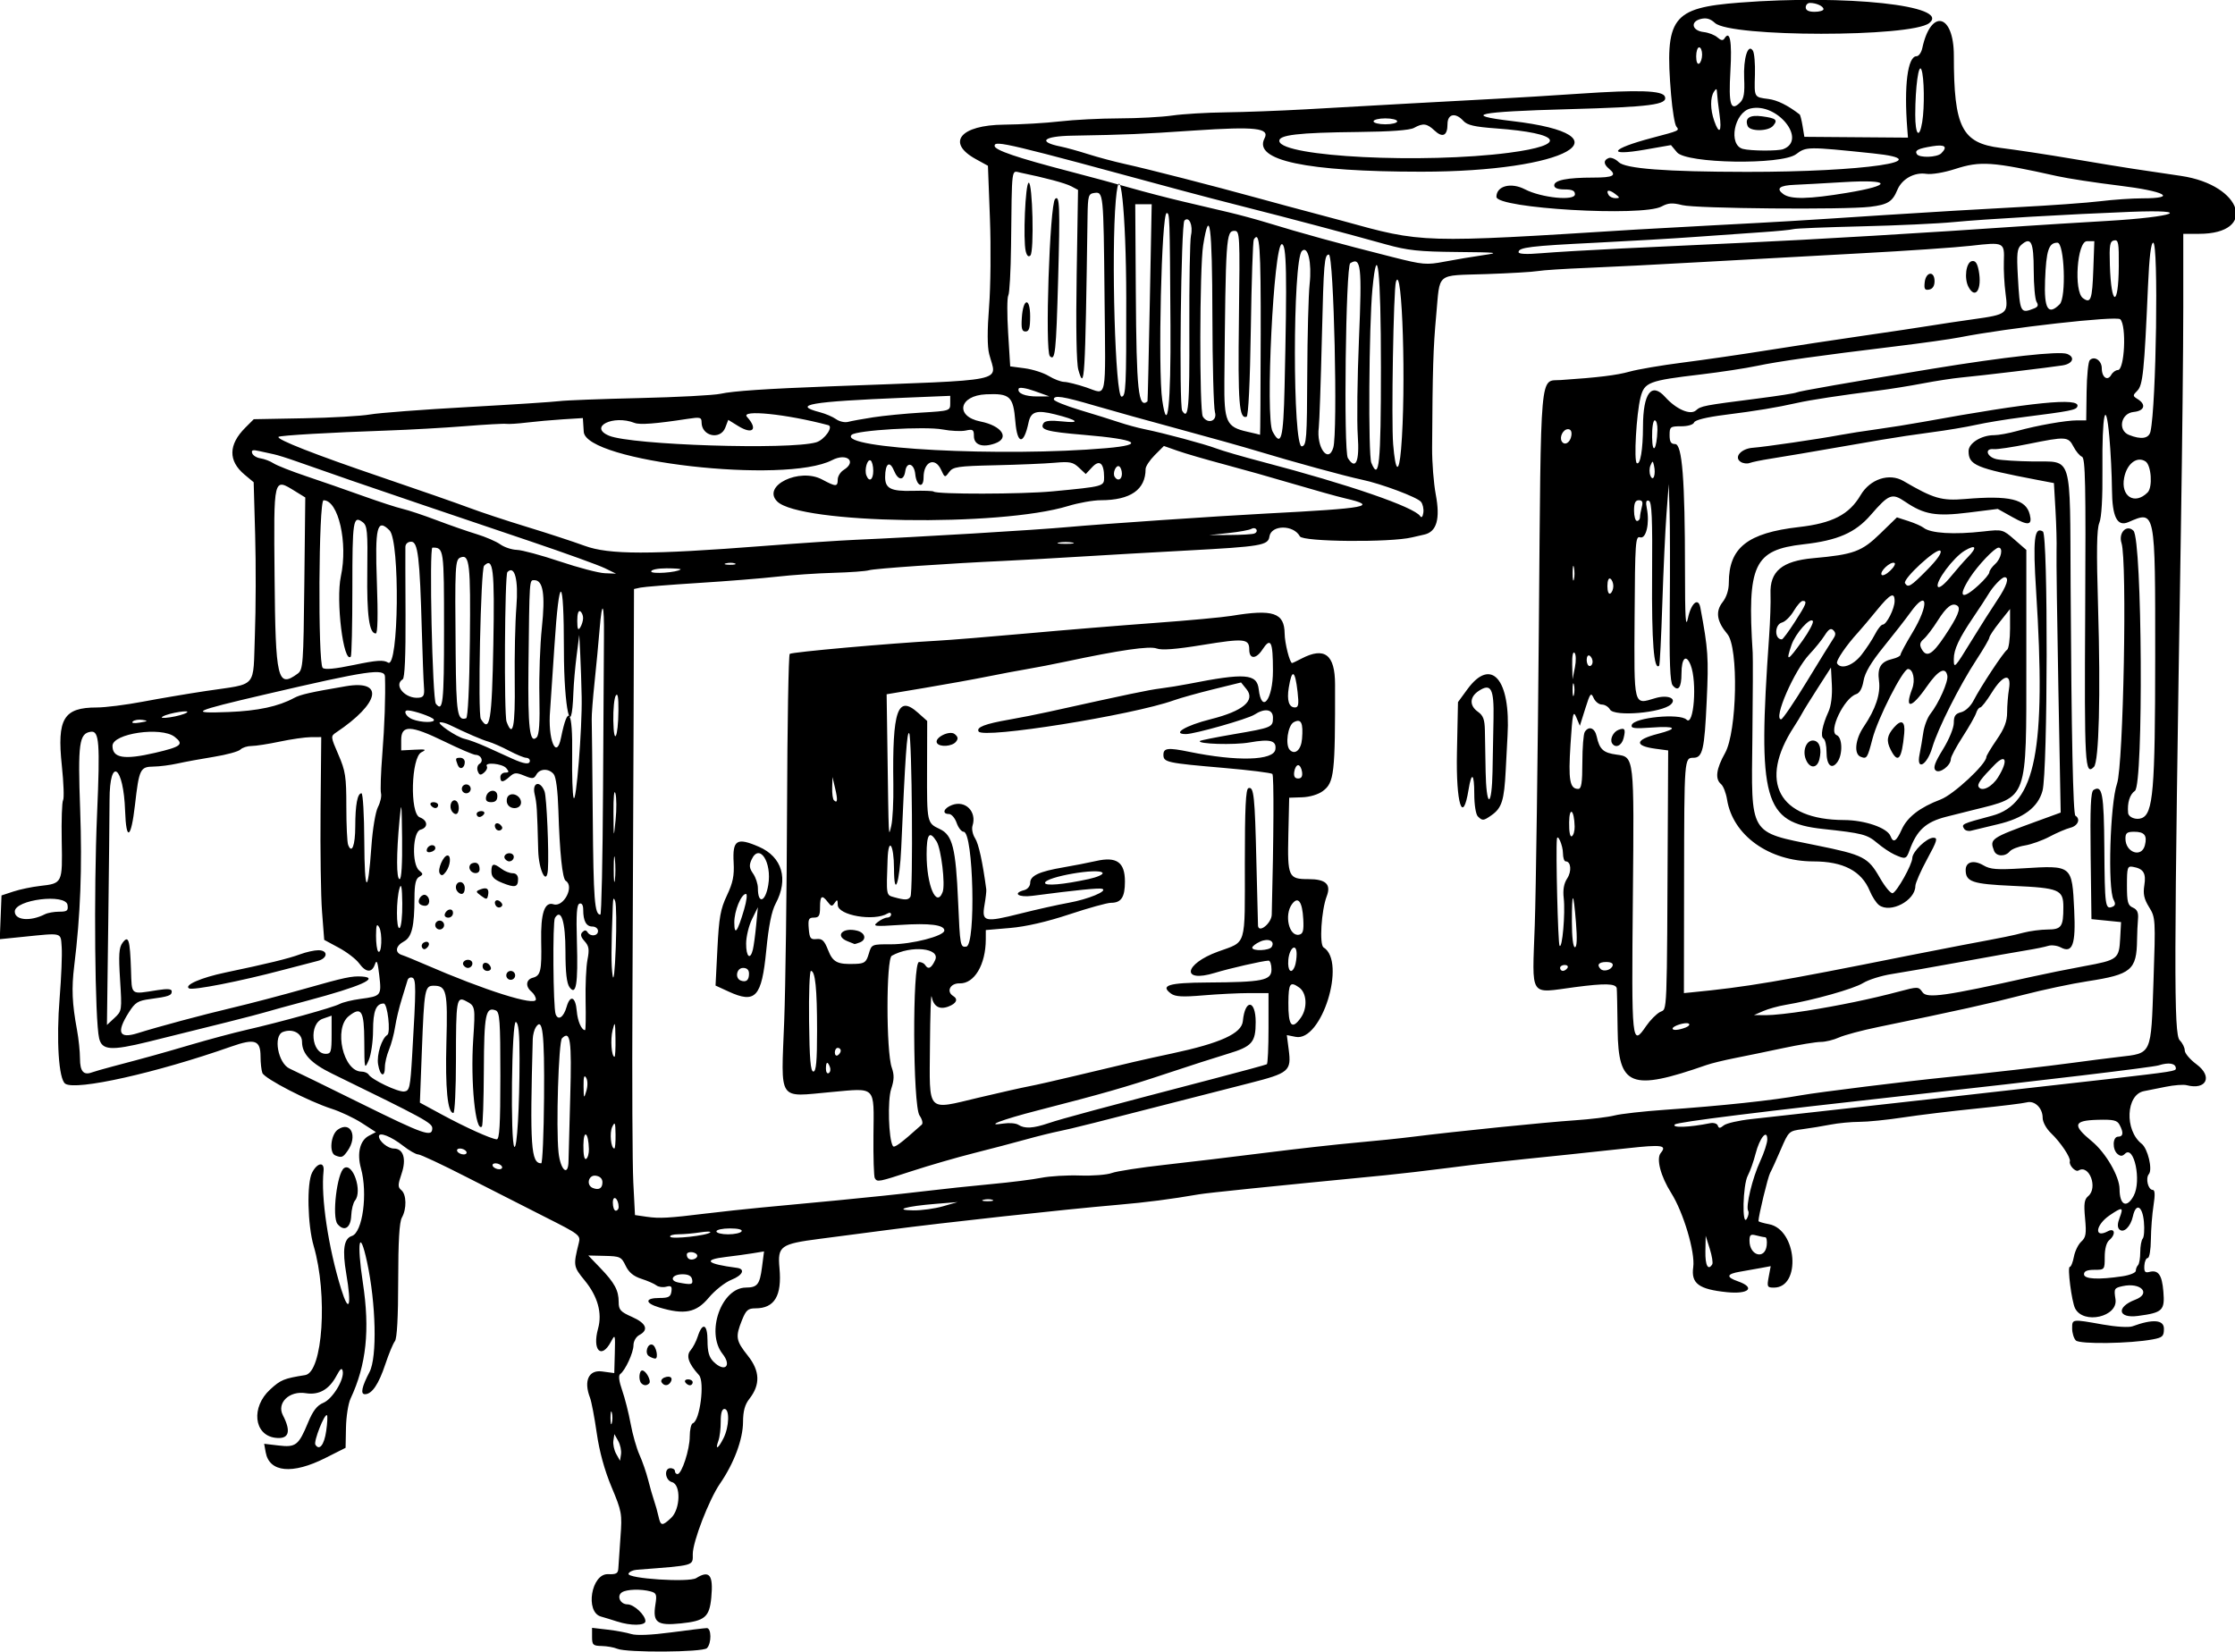 <?xml version="1.0" encoding="UTF-8" standalone="no"?>
<svg id="svg4224" xmlns:rdf="http://www.w3.org/1999/02/22-rdf-syntax-ns#" xmlns="http://www.w3.org/2000/svg" height="523.12" viewBox="0 0 707.812 523.125" width="707.81" version="1.1" xmlns:cc="http://creativecommons.org/ns#" xmlns:dc="http://purl.org/dc/elements/1.1/">
<path id="path4234" d="m195.47 522.19c-1.031-0.443-3.246-0.835-4.922-0.872-2.754-0.059-3.047-0.34-3.047-2.911v-2.845l4.922 0.576c2.707 0.317 6.084 0.943 7.505 1.391 1.622 0.512 6.331 0.317 12.656-0.525 5.54-0.737 10.601-1.349 11.245-1.359 1.503-0.023 1.539 4.865 0.047 6.357-1.321 1.321-25.398 1.48-28.406 0.188zm0-8.62c-1.547-0.506-3.867-1.217-5.156-1.58-5.085-1.431-3.053-13.622 2.238-13.423 2.673 0.1 3.199-0.214 3.279-1.957 0.052-1.142 0.353-5.552 0.669-9.8 0.549-7.384 0.425-8.079-2.831-15.856-2.232-5.333-3.849-11.228-4.694-17.121-0.709-4.943-1.665-9.96-2.125-11.149-2.061-5.331-0.429-8.893 3.813-8.321l3.869 0.522 0.17-6.269c0.163-6.01 0.113-6.163-1.202-3.691-3.053 5.739-6.01 2.75-4.097-4.14 1.364-4.912-0.106-10.2-4.24-15.244-3.607-4.402-3.649-4.673-1.848-11.923 0.591-2.377 0.159-2.709-10.49-8.072-6.108-3.076-17.4-8.816-25.094-12.755-7.693-3.939-14.573-7.163-15.289-7.163-0.716 0-2.859-1.223-4.762-2.717-3.79-2.97-7.68-4.51-7.68-3.03 0 1.553 2.831 3.88 4.721 3.88 3.034 0 4.047 3.297 2.451 7.979-1.206 3.541-1.216 4.255-0.067 5.208 1.64 1.361 1.73 5.919 0.172 8.671-0.808 1.427-1.163 7.476-1.172 19.95-0.007 11.685-0.374 18.36-1.053 19.219-0.572 0.724-1.938 4.019-3.035 7.323-2.099 6.321-4.238 9.462-6.445 9.462-1.49 0-1.01-2.331 1.448-7.031 2.451-4.686 2.062-21.695-0.799-34.922-2.364-10.93-3.288-6.334-1.319 6.569 2.296 15.05 1.127 26.09-3.895 36.791-0.726 1.547-1.375 5.683-1.442 9.19l-0.122 6.378-6.417 3.232c-10.452 5.264-17.735 4.566-18.887-1.808l-0.487-2.696 4.56 0.54c5.459 0.647 6.349-0.044 9.334-7.246 1.561-3.766 2.858-5.445 4.843-6.267 2.92-1.209 6.703-7.417 6.135-10.066-0.247-1.15-0.768-0.757-1.95 1.468-2.333 4.394-5.562 6.227-9.77 5.544-5.171-0.839-9.239 3.084-7.228 6.973 2.745 5.308 1.907 7.734-2.466 7.147-6.752-0.906-7.649-9.71-1.557-15.292 3.357-3.076 4.338-3.479 11.093-4.558 5.575-0.89 7.195-25.515 2.689-40.89-1.941-6.623-2.228-19.89-0.502-23.227 1.667-3.225 3.959-3.546 3.632-0.509-0.888 8.238 1.492 24.176 5.584 37.399 2.49 8.047 3.367 5.417 1.613-4.837-1.3-7.599-0.773-11.189 1.76-11.993 3.422-1.086 5.093-13.49 2.887-21.434-1.312-4.723-0.326-8.814 2.477-10.283l2.257-1.183-4.444-2.871c-2.444-1.579-6.732-3.606-9.528-4.504-7.356-2.363-21.295-9.565-21.983-11.359-0.314-0.85-0.579-3.17-0.579-5.16 0-5.238-1.766-5.845-9.292-3.195-23.633 8.322-49.192 14.043-52.554 11.763-2.072-1.405-2.871-13.735-1.77-27.288 0.524-6.445 0.813-13.617 0.643-15.938-0.352-4.798 0.466-4.579-12.306-3.286l-7.309 0.74 0.278-6.929 0.278-6.929 3.75-1.236c2.062-0.68 5.859-1.476 8.438-1.77 7.13-0.814 7.132-0.819 6.879-14.271-0.122-6.507 0.071-12.305 0.429-12.885 0.358-0.58 0.182-5.51-0.393-10.956-1.571-14.894 0.542-18.404 11.083-18.412 2.681-0.002 9.22-0.826 14.531-1.831 5.311-1.005 14.298-2.527 19.969-3.381 16.715-2.517 14.908-0.445 15.556-17.836 0.306-8.209 0.344-22.432 0.085-31.607l-0.471-16.683-2.898-2.418c-5.207-4.345-5.123-9.491 0.243-14.858l2.689-2.689 15.835-0.294c8.709-0.161 18.155-0.704 20.991-1.206 2.836-0.502 16.758-1.557 30.938-2.346 14.18-0.789 27.258-1.637 29.062-1.885 1.805-0.248 13.16-0.68 25.233-0.961 12.074-0.28 23.675-0.895 25.781-1.365 3.89-0.869 14.48-1.585 34.767-2.35 57.635-2.174 52.613-1.153 50.292-10.22-0.612-2.389-0.623-7.552-0.034-15 0.495-6.247 0.616-18.846 0.269-27.999l-0.63-16.642-3.855-2.12c-9.466-5.206-4.903-10.77 8.939-10.902 5.338-0.051 13.292-0.513 17.674-1.027 4.383-0.514 12.82-0.946 18.75-0.96 5.93-0.014 13.516-0.421 16.857-0.904 3.342-0.483 10.936-0.937 16.875-1.009 5.939-0.072 17.338-0.499 25.33-0.949 7.992-0.45 22.758-1.281 32.812-1.847 10.055-0.566 22.711-1.252 28.125-1.526 5.414-0.274 17.016-0.985 25.781-1.582 18.8-1.279 26.358-1.025 27.101 0.91 0.987 2.573-4.498 3.289-30.623 3.998-28.812 0.782-33.901 1.853-17.814 3.75 38.061 4.488 17.415 16.044-28.667 16.045-36.533 0-53.352-3.572-49.692-10.556 1.718-3.277-2.842-3.79-22.18-2.493-17.447 1.17-20.942 1.318-38.787 1.64-9.14 0.165-11.003 1.963-3.57 3.445 1.64 0.327 5.513 1.4 8.607 2.385 3.094 0.985 8.367 2.397 11.719 3.138 7.55 1.67 27.86 6.881 42.188 10.825 5.93 1.632 13.312 3.624 16.406 4.426 3.094 0.802 7.734 2.043 10.312 2.757 25.518 7.073 24.711 7.049 92.812 2.771 3.094-0.194 14.273-0.81 24.844-1.368 22.864-1.207 24.817-1.324 54.375-3.259 12.633-0.827 31.406-1.94 41.719-2.473 10.312-0.533 22.114-1.382 26.225-1.886 4.112-0.504 10.123-0.917 13.359-0.917 11.39 0 7.205-2.265-7.475-4.045-7.348-0.891-16.102-2.231-19.453-2.977-20.716-4.612-24.356-4.865-32.436-2.254-3.487 1.127-7.394 1.777-9.102 1.516-3.761-0.575-7.711 1.625-9.148 5.096-1.55 3.742-3.034 4.665-8.593 5.343-8.068 0.985-55.18 0.57-59.502-0.524-3.155-0.799-4.459-0.714-6.562 0.424-6.104 3.302-52.313 0.608-52.313-3.05 0-3.474 4.626-4.681 9.067-2.366 5.2 2.686 15.8 3.74 15.8 1.558 0-1.137-0.86-1.542-3.28-1.542-2.159 0-3.281-0.441-3.281-1.289 0-1.638 4.115-2.461 12.305-2.461 6.476 0 7.643-0.651 5.039-2.812-1.768-1.467-1.794-2.722-0.072-3.383 0.734-0.281 2.147 0.302 3.142 1.296 2.082 2.082 14.901 3.059 40.525 3.089 36.962 0.043 61.823-3.595 40.032-5.857-20.898-2.169-21.141-2.167-24.375 0.26-4.62 3.466-34.725 2.986-37.715-0.601l-1.902-2.282-8.283 1.446c-12.359 2.157-10.908-0.25 2.242-3.718 8.846-2.333 8.775-2.299 7.732-3.62-0.51-0.638-1.25-5.169-1.66-10.067-2.04-24.486 0.19-27.497 21.66-29.168 33.76-2.628 67.07 0.961 60.1 6.477-5.73 4.538-62.91 4.515-67.86-0.027-1.484-1.36-2.743-1.714-4.515-1.27-3.418 0.858-2.756 3.73 0.956 4.144 1.542 0.172 3.501 0.938 4.352 1.702 1.053 0.945 1.748 1.065 2.174 0.375 1.78-2.88 2.47 0.816 1.919 10.277-0.622 10.685 0.084 12.948 3.099 9.933 1.164-1.164 1.464-2.969 1.258-7.563-0.288-6.424 1.214-11.23 2.762-8.835 0.462 0.714 0.754 4.132 0.65 7.596-0.219 7.284-0.307 7.125 4.266 7.71 2.828 0.362 6.133 1.998 9.892 4.897 0.209 0.161 0.631 1.823 0.938 3.693l0.557 3.4 16.406 0.126 16.406 0.126-0.22-2.812c-1.07-13.68 0.123-22.969 2.948-22.969 0.691 0 1.506-1.16 1.813-2.578 2.727-12.632 9.991-10.88 9.99 2.411-0.002 22.684 2.53 27.676 14.812 29.204 5.002 0.622 15.212 2.174 22.689 3.448 7.477 1.274 16.125 2.694 19.219 3.155 3.094 0.461 9.953 1.48 15.243 2.265 19.563 2.903 24.343 18.347 5.678 18.345l-4.984-0v23.204c0 12.762-0.336 44.297-0.748 70.079-2.236 140.19-2.282 160.23-0.373 162.14 0.874 0.874 1.59 2.322 1.59 3.218 0 0.896 1.677 2.869 3.728 4.386 5.227 3.867 3.142 8.257-3.142 6.613-0.997-0.261-3.963-0.036-6.59 0.5-2.627 0.536-5.737 1.157-6.91 1.38-5.718 1.088-6.215 12.388-0.735 16.675 1.938 1.516 3.517 8.117 2.293 9.591-1.143 1.378-0.246 5.029 1.237 5.029 0.686 0 0.758 1.562 0.227 4.922-0.428 2.707-0.803 7.559-0.834 10.782-0.031 3.244-0.474 5.86-0.993 5.86-0.516 0-1.001 1.093-1.078 2.428-0.11 1.903 0.222 2.333 1.537 1.989 2.88-0.753 4.045 0.853 4.487 6.185 0.499 6.015-0.219 6.703-8.065 7.744-6.349 0.842-6.952-2.82-0.846-5.141 5.176-1.968 1.798-5.575-4.024-4.296-2.624 0.576-2.757 0.821-2.233 4.099 0.898 5.617-10.144 8.144-12.79 2.927-1.083-2.137-2.497-13.125-1.689-13.125 0.39 0 0.981-1.449 1.313-3.22 0.332-1.771 1.386-3.927 2.341-4.792 1.464-1.325 1.652-2.482 1.198-7.35-0.434-4.646-0.241-6.026 0.983-7.042 3.178-2.638 0.307-10.211-3.079-8.119-0.937 0.579-3.083-1.701-2.724-2.894 0.345-1.147-2.891-5.994-5.978-8.952-1.504-1.441-2.635-3.525-2.635-4.855 0-3.106-2.557-5.57-5.062-4.876-1.083 0.3-8.298 1.185-16.032 1.966-7.734 0.781-18.157 2.045-23.161 2.808-5.004 0.763-11.206 1.388-13.782 1.388s-6.708 0.396-9.183 0.879c-2.475 0.484-6.454 1.135-8.843 1.447-4.285 0.56-4.377 0.646-6.845 6.386-1.376 3.2-2.909 6.562-3.406 7.471-0.711 1.298-3.687 13.6-3.687 15.241 0 0.201 1.501 0.646 3.335 0.991 8.867 1.663 10.292 20.084 1.554 20.084-2.118 0-2.238-0.248-1.647-3.397l0.637-3.397-3.111 0.581c-1.711 0.32-4.693 0.849-6.627 1.177-4.246 0.719-4.476 1.706-0.703 3.021 5.765 2.01 3.551 4.185-3.516 3.454-8.849-0.916-11.312-2.76-10.581-7.922 0.663-4.683-3.095-17.336-6.975-23.481-3.354-5.313-4.806-10.88-3.309-12.684 2.047-2.467 0.399-2.7-10.538-1.492-5.803 0.641-14.136 1.532-18.519 1.981-22.222 2.274-27.634 2.876-38.438 4.273-6.445 0.833-15.305 1.864-19.688 2.29-37.307 3.629-56.283 5.574-59.062 6.053-9.118 1.572-16.42 2.515-25.781 3.329-17.895 1.556-54.704 5.577-72.656 7.936-5.93 0.779-15.633 2.047-21.562 2.817-12.601 1.636-13.493 2.281-12.852 9.302 0.799 8.758-1.572 12.724-7.609 12.724-2.362 0-2.996 0.558-4.28 3.769-2.121 5.301-1.927 6.463 1.87 11.231 3.854 4.839 4.002 9.192 0.465 13.688-1.407 1.789-1.975 3.871-1.991 7.298-0.025 5.504-2.849 13.068-7.286 19.517-3.475 5.05-8.629 18.382-8.629 22.319 0 3.79 0.874 3.545-17.735 4.974-1.246 0.096-2.428 0.659-2.625 1.252-0.519 1.556 19.141 2.829 21.448 1.389 4.204-2.626 5.463-0.998 4.774 6.173-0.595 6.192-2.014 7.391-9.684 8.182-7.479 0.772-8.924-0.298-8.022-5.938 0.515-3.219 0.34-3.702-1.522-4.201-3.059-0.82-7.528-0.687-9.037 0.268-1.791 1.134-0.586 3.83 1.711 3.83 2.062 0 5.691 3.401 5.691 5.333 0 1.441-4.661 1.499-8.906 0.11zm17.049-32.794c2.967-2.787 3.17-10.606 0.295-11.358-2.2-0.58-2.61-4.42-0.47-4.42 0.773 0 1.406 0.422 1.406 0.938 0 0.516 0.365 0.938 0.81 0.938 1.347 0 3.877-7.771 3.877-11.906 0-2.131 0.438-4.021 0.973-4.199 2.257-0.752 3.841-13.164 1.946-15.251-3.322-3.658-4.154-6.129-2.648-7.862 0.747-0.859 1.756-2.802 2.243-4.316 1.508-4.697 3.111-4.043 3.111 1.27 0 3.516 0.492 5.257 1.875 6.641 3.529 3.529 5.954 1.437 2.873-2.479-5.343-6.792-0.347-20.926 7.413-20.973 3.628-0.022 4.383-0.974 5.09-6.422l0.654-5.03-3.562 0.585c-1.959 0.322-5.777 0.845-8.484 1.162-7.514 0.88-6.193 2.207 3.438 3.454 2.77 0.359 1.888 2.338-1.679 3.765-2.076 0.831-5.276 3.359-7.269 5.742-3.939 4.712-7.698 5.434-15.712 3.014-4.556-1.376-4.477-2.975 0.147-2.975 2.874 0 3.547-0.362 3.785-2.036 0.235-1.65-0.077-1.94-1.646-1.53-1.065 0.278-2.461 0.089-3.103-0.42-0.642-0.509-2.776-1.444-4.742-2.078-2.511-0.809-4-2.044-5.005-4.15-1.341-2.813-1.752-3.006-6.631-3.12l-5.201-0.122 3.768 3.915c4.575 4.754 5.862 7.134 5.862 10.841 0 2.453 0.562 3.079 4.219 4.696 4.519 1.999 5.379 4.097 2.344 5.722-1.07 0.573-1.875 1.963-1.875 3.238 0 2.339-2.609 7.999-4.217 9.148-0.602 0.43-0.375 2.268 0.637 5.157 0.865 2.469 2.072 7.231 2.683 10.582 0.61 3.352 1.871 7.781 2.801 9.844 0.93 2.062 2.168 5.648 2.75 7.969 0.582 2.32 1.426 5.273 1.876 6.562 0.45 1.289 1.071 3.504 1.38 4.922 0.679 3.111 1.174 3.178 3.982 0.54zm-9.4-42.66c-0.957-0.957-0.743-4.062 0.28-4.062 1.179 0 2.956 3.327 2.188 4.096-0.765 0.765-1.682 0.752-2.467-0.033zm6.402-0.319c-0.321-0.519 0.094-1.204 0.923-1.522 1.795-0.689 2.795 0.07 1.933 1.466-0.778 1.26-2.095 1.285-2.855 0.056zm7.504 0.007c-0.319-0.516 0.078-0.938 0.882-0.938s1.462 0.422 1.462 0.938c0 0.516-0.397 0.938-0.882 0.938s-1.143-0.422-1.462-0.938zm-11.516-8.292c-1.427-0.905-0.461-4.135 1.085-3.627 1.224 0.403 2.035 4.426 0.887 4.405-0.423-0.007-1.31-0.358-1.972-0.778zm-9.732 26.856-1.21-2.158-0.314 2.061c-0.173 1.134 0.231 3.032 0.896 4.219l1.21 2.158 0.314-2.061c0.173-1.134-0.231-3.032-0.896-4.219zm-92.472-3.143c0.36-2.519 0.471-4.764 0.246-4.989-0.731-0.731-4.298 8.31-3.676 9.316 1.256 2.032 2.798 0.086 3.429-4.327zm125.84 2.248c1.798-3.604 1.968-9.231 0.278-9.231-0.787 0-1.188 1.365-1.172 3.984 0.014 2.191-0.32 4.934-0.741 6.094-1.131 3.114-0.065 2.562 1.635-0.847zm-35.379-8.059c-0.236-0.902-0.429-0.164-0.429 1.641s0.193 2.543 0.429 1.641c0.236-0.902 0.236-2.379 0-3.281zm25.425-42.188c-0.214-1.113-1.191-1.641-3.038-1.641-3.306 0-4.312 2.035-1.291 2.612 4.132 0.789 4.646 0.674 4.329-0.972zm452.99-1.007c2.32-0.349 4.219-1.126 4.219-1.727 0-0.602 0.316-1.41 0.703-1.797 0.387-0.387 0.703-2.236 0.703-4.109 0-1.873 0.352-3.807 0.783-4.297 0.431-0.49 0.599-2.894 0.374-5.344-0.466-5.078-2.525-6.085-3.487-1.705-0.73 3.325-2.964 5.459-4.308 4.115-0.618-0.618-0.596-1.817 0.066-3.559 1.345-3.538 0.955-3.651-3.092-0.902-4.543 3.087-5.05 7.453-0.588 5.065 2.258-1.208 2.58 1.042 0.407 2.845-0.858 0.712-1.406 2.767-1.406 5.271 0 4.065-0.031 4.104-3.281 4.104-2.292 0-3.281 0.424-3.281 1.406 0 1.549 4.527 1.784 12.188 0.634zm-129.92-3.788c0.276-0.446-0.08-2.661-0.789-4.922l-1.291-4.111-0.093 4.922c-0.084 4.456 0.858 6.238 2.173 4.111zm-321.54-3.037c-0.654-1.059-3.22-1.105-3.22-0.058 0 1.319 1.055 1.927 2.43 1.4 0.72-0.276 1.076-0.88 0.791-1.342zm338.79-2.957c0.163-1.414-0.048-2.576-0.469-2.583-0.421-0.007-1.715-0.267-2.875-0.578-1.762-0.472-2.109-0.192-2.109 1.7 0 4.768 4.919 6.086 5.453 1.461zm-334.58-4.119c0.295-0.326-1.15-0.326-3.213-0.001-2.062 0.325-5.146 0.596-6.852 0.601-1.706 0.006-2.883 0.365-2.615 0.798 0.519 0.84 11.776-0.402 12.68-1.399zm9.92-0.32c0.354-0.573-1.084-0.938-3.695-0.938-2.351 0-4.274 0.422-4.274 0.938 0 0.516 1.663 0.938 3.695 0.938s3.955-0.422 4.274-0.938zm318.79-6.492c-0.844-1.366 1.345-10.431 3.795-15.716 1.24-2.675 2.255-5.785 2.255-6.912 0-3.455-2.431-0.487-3.709 4.528-0.622 2.439-1.729 5.555-2.461 6.924-1.585 2.964-1.893 16.388-0.314 13.676 0.528-0.906 0.723-2.031 0.433-2.5zm-329.58 0.787c4.383-0.539 11.977-1.361 16.875-1.825 4.898-0.465 15.867-1.501 24.375-2.303 8.508-0.802 20.531-2.066 26.719-2.809 6.188-0.744 16.102-1.799 22.031-2.345 5.93-0.546 12.991-1.434 15.693-1.974 2.701-0.539 8.213-0.868 12.248-0.73 4.035 0.138 8.575-0.218 10.089-0.789 1.514-0.572 9.08-1.742 16.815-2.601 7.734-0.859 22.078-2.575 31.875-3.814 9.797-1.239 22.664-2.678 28.594-3.199 5.93-0.521 14.156-1.373 18.281-1.895 12.89-1.63 41.787-4.564 51.094-5.188 4.898-0.328 10.55-1.018 12.559-1.533 2.009-0.515 9.181-1.322 15.938-1.793 18.005-1.256 34.151-2.98 43.222-4.615 5.163-0.931 34.12-4.519 45.938-5.693 12.305-1.222 32.297-3.509 40.312-4.612 4.125-0.567 10.582-1.392 14.35-1.832 10.511-1.229 10.13-0.394 10.931-23.976 0.669-19.708 0.642-20.164-1.395-23.459-1.599-2.587-1.945-4.185-1.503-6.945 0.611-3.818-0.28-5.246-3.633-5.824-1.719-0.297-1.875 0.194-1.875 5.882 0 5.306 0.272 6.325 1.875 7.031 1.375 0.605 1.808 1.575 1.623 3.638-0.138 1.547-0.272 4.5-0.297 6.562-0.115 9.576-1.817 11.001-15.687 13.128-4.993 0.766-14.14 2.705-20.328 4.309-10.364 2.687-21.38 5.129-45.938 10.181-5.156 1.061-10.76 2.558-12.454 3.327-1.693 0.769-4.284 1.398-5.756 1.398s-6.837 0.885-11.921 1.966c-5.084 1.082-11.986 2.506-15.338 3.164-3.352 0.659-7.359 1.64-8.906 2.18-24.019 8.387-27.961 6.824-28.173-11.172-0.081-6.9-0.209-12.816-0.284-13.148-0.341-1.509-3.715-1.594-13.261-0.335-14.672 1.935-13.501 3.743-12.697-19.602 0.374-10.875 0.959-53.403 1.298-94.506 0.687-83.098 0.211-77.723 6.924-78.176 11.851-0.799 17.739-1.519 21.819-2.666 2.578-0.725 10.172-2.017 16.875-2.871 6.703-0.854 18.727-2.6 26.719-3.88 7.992-1.28 21.492-3.331 30-4.558 8.508-1.227 18.211-2.679 21.562-3.227 3.352-0.548 9.469-1.464 13.594-2.037 10.848-1.505 11.169-1.759 10.304-8.183-0.392-2.912-0.634-7.471-0.537-10.131 0.222-6.114 0.085-6.179-10.406-4.976-4.804 0.551-20.548 1.629-34.985 2.396-14.438 0.766-37.008 2.007-50.156 2.756-13.148 0.749-29.602 1.587-36.562 1.861-6.961 0.274-13.922 0.724-15.469 1.001-1.547 0.277-8.929 0.709-16.404 0.961-16.139 0.544-14.517-0.794-15.79 13.025-0.943 10.241-1.155 17.093-1.298 42.067-0.026 4.574 0.495 11.191 1.158 14.705 1.466 7.769 0.301 11.83-3.644 12.703-1.353 0.299-3.092 0.698-3.866 0.886-6.841 1.664-34.589 1.419-35.516-0.313-2.01-3.756-9.122-3.7-9.659 0.075-0.393 2.761-2.667 3.145-26.075 4.4-10.57 0.567-25.969 1.448-34.219 1.957-8.25 0.51-18.797 1.101-23.438 1.315-18.111 0.834-41.338 2.438-43.068 2.974-1 0.31-6.062 0.679-11.25 0.82-5.188 0.141-13.229 0.689-17.87 1.218-4.641 0.528-15.82 1.424-24.844 1.991-9.023 0.567-17.32 1.23-18.436 1.474l-2.03 0.443-0.118 40.08c-0.065 22.044-0.232 62.018-0.372 88.83s-0.017 53.391 0.273 59.062l0.527 10.312 3.75 0.544c4.042 0.586 6.897 0.424 19.219-1.092zm52.988-11.139c-0.308-0.498-0.502-6.658-0.432-13.689 0.158-15.749 1.004-14.891-13.399-13.589-17.11 1.547-15.856 3.439-14.866-22.441 0.404-10.57 0.811-40.936 0.903-67.478 0.092-26.543 0.473-48.529 0.846-48.858 0.66-0.582 31.549-3.342 46.615-4.165 4.125-0.225 16.992-1.271 28.594-2.323 11.602-1.052 29.742-2.542 40.312-3.309 10.57-0.768 21.539-1.78 24.375-2.25 13.229-2.193 16.786-0.996 16.845 5.665 0.026 2.975 1.628 9.28 2.358 9.28 0.148 0 1.478-0.63 2.955-1.401 7.329-3.822 10.632-1.304 10.65 8.122 0.053 28.343-0.266 31.136-3.866 33.823-1.459 1.089-4.135 1.895-6.562 1.976l-4.098 0.137-0.264 11.587c-0.308 13.498 0.004 14.194 6.358 14.194 5.497 0 7.245 1.623 5.803 5.39-1.724 4.505-2.399 15.38-1.008 16.239 7.321 4.525-0.623 29.971-8.843 28.327l-2.795-0.559 0.595 4.598c0.88 6.798 0.145 7.423-12.502 10.642-4.383 1.116-11.133 2.841-15 3.835-34.58 8.887-41.314 10.58-45 11.318-2.32 0.464-7.172 1.667-10.781 2.672-3.609 1.005-10.992 2.946-16.406 4.313-5.414 1.367-14.222 3.917-19.572 5.667-10.759 3.519-11.016 3.569-11.814 2.276zm14.87-16.96c0.446-0.4 0.13-1.7-0.703-2.889-2.151-3.072-2.305-48.62-0.164-48.62 0.743 0 1.612 0.422 1.93 0.938 0.966 1.563 1.984 1.066 3.176-1.549 1.743-3.826-7.667-4.765-13.734-1.37-1.808 1.012-1.811 30.312-0.004 35.442 0.81 2.3 0.767 3.863-0.19 6.76-1.188 3.601-0.826 15.859 0.535 18.06 0.445 0.721 2.391-0.718 9.153-6.771zm40.159-0.466c4.081-1.391 16.141-4.638 52.253-14.069 8.992-2.349 16.586-4.416 16.875-4.595 0.289-0.179 0.526-5.323 0.526-11.43v-11.105h-6.094c-3.352 0-9.904 0.325-14.561 0.721-6.583 0.561-8.858 0.436-10.221-0.561-3.54-2.589-0.758-3.44 11.479-3.511 17.656-0.103 20.335-0.65 20.335-4.149 0-1.547-0.422-2.798-0.938-2.781-1.875 0.064-12.307 2.445-16.992 3.879-10.751 3.29-9.843-2.779 1.008-6.737 9.168-3.344 8.484-1.086 8.484-28.026 0-17.466 0.287-23.449 1.137-23.738 1.722-0.585 2.027 2.267 2.532 23.653 0.256 10.828 0.484 19.822 0.507 19.987 0.331 2.36 4.276-0.89 4.346-3.581 0.634-24.465 0.723-44.035 0.203-44.555-0.357-0.357-7.318-1.224-15.469-1.925-18.015-1.551-19.038-1.775-19.038-4.162 0-2.138 1.473-2.306 8.157-0.932 15.173 3.118 26.779 2.796 27.299-0.758 0.412-2.818-1.611-3.362-8.194-2.202-4.885 0.86-16.67 0.505-15.691-0.473 0.202-0.202 5.066-1.173 10.81-2.158 12.042-2.066 12.307-2.179 12.307-5.232 0-2.682-2.58-3.092-5.892-0.938-2.114 1.375-18.94 6.15-21.67 6.15-4.633 0-0.092-2.722 7.875-4.721 10.228-2.566 14.213-5.915 11.308-9.503l-1.723-2.128-8.777 2.16c-4.827 1.188-10.464 2.765-12.527 3.504-13.099 4.697-60.335 12.243-61.8 9.872-0.826-1.337 1.994-2.429 9.768-3.781 3.352-0.583 8.836-1.667 12.188-2.409 25.578-5.662 31.92-6.987 35.625-7.444 2.32-0.286 6.328-0.936 8.906-1.444 17.878-3.524 21.643-3.242 22.21 1.666 0.923 7.984 4.509 3.321 4.509-5.863 0-9.343-0.694-10.709-3.368-6.628-1.998 3.05-4.133 3.035-4.133-0.029 0-3.488-1.551-3.64-14.902-1.463-8.354 1.362-12.834 1.706-14.409 1.107-2.258-0.859-11.597 0.486-28.814 4.149-3.867 0.823-9.352 1.886-12.188 2.362-2.836 0.477-8.531 1.549-12.656 2.383-4.125 0.834-12.984 2.435-19.688 3.559l-12.188 2.043 0.228 15.914c0.45 31.493 0.349 29.382 1.236 25.757 0.442-1.805 0.738-7.711 0.658-13.125-0.346-23.524 1.352-28.465 7.802-22.701l2.923 2.611-0.043 15.466c-0.046 16.827-0.042 16.845 4.07 18.788 3.999 1.89 5.031 6 5.762 22.954 0.606 14.047 0.693 14.526 2.588 14.255 3.098-0.442 2.265-36.374-0.843-36.374-0.677 0-1.672-1.266-2.211-2.812-0.539-1.547-1.635-2.812-2.435-2.812-2.305 0-1.692-1.831 0.95-2.836 4.254-1.617 7.932 2.077 6.515 6.543-0.32 1.008 0.046 2.801 0.814 3.984 1.127 1.738 2.393 7.525 3.545 16.215 0.068 0.516-0.186 2.729-0.566 4.92-0.926 5.346 0.008 5.57 11.326 2.718 5.083-1.281 11.966-2.819 15.296-3.419 6.257-1.127 12.603-3.767 10.646-4.428-0.986-0.333-8.024 0.372-22.09 2.214-4.449 0.583-6.423-0.802-2.578-1.807 1.059-0.277 1.875-1.279 1.875-2.303 0-2.261 2.837-3.587 10.47-4.894 3.265-0.559 7.948-1.472 10.406-2.028 6.518-1.474 9.125 0.388 9.125 6.518 0 4.96-1.163 6.728-4.422 6.728-1.195 0-7.122 1.644-13.172 3.653-7.106 2.36-13.737 3.888-18.734 4.316l-7.734 0.663-0.006 2.949c-0.014 8.002-3.62 14.073-8.279 13.94-2.985-0.085-4.335 2.583-2.029 4.009 1.635 1.011 1.018 2.359-1.52 3.325-2.863 1.088-4.714-0.009-5.327-3.158-0.219-1.123-0.455 5.854-0.525 15.504-0.158 21.649-1.259 20.47 15.42 16.51 6.66-1.581 13.797-3.19 15.859-3.574 2.062-0.384 8.602-1.862 14.531-3.284 18.501-4.437 21.78-5.195 30.858-7.133 15.36-3.279 22.05-6.333 22.422-10.235 0.678-7.102 4.064-6.861 4.064 0.289 0 6.441-1.138 7.738-8.818 10.046-3.744 1.125-12.503 3.947-19.464 6.27-12.748 4.255-20.134 6.37-40.781 11.677-11.419 2.935-17.11 5.123-10.781 4.145 1.805-0.279 3.914-0.099 4.688 0.401 2.005 1.294 4.666 1.149 9.565-0.52zm-35.33-120.38c-1.018-1.647 3.997-4.183 5.616-2.84 1.075 0.892 1.158 1.48 0.349 2.455-1.218 1.468-5.139 1.722-5.965 0.386zm-33.917 102.59c-0.744-1.938-1.265-1.71-1.265 0.554 0 1.062 0.403 1.681 0.897 1.376 0.493-0.305 0.659-1.173 0.368-1.93zm-4.07-11.57c0-13.302-0.574-18.867-1.946-18.867-0.426 0-0.689 7.171-0.586 15.936 0.142 12.023 0.475 15.937 1.36 15.938 0.881 0.001 1.172-3.225 1.172-13.007zm7.5 6.39c0-0.485-0.422-0.882-0.938-0.882-0.516 0-0.938 0.658-0.938 1.462 0 0.804 0.422 1.201 0.938 0.882 0.516-0.319 0.938-0.976 0.938-1.462zm145.73-10.47c2.158-3.081 1.875-7.831-0.568-9.543-2.862-2.005-3.344-1.326-3.399 4.785-0.067 7.411 1.116 8.829 3.967 4.758zm-1.922-16.274c0.313-0.816 0.569-2.538 0.569-3.828 0-3.696-2.303-2.064-2.635 1.868-0.293 3.471 1.011 4.709 2.066 1.96zm-134.94-3.908c0.894-3.038 0.914-3.047 7.031-3.03 6.631 0.019 16.894-2.633 16.907-4.369 0.013-1.794-4.666-2.383-14.034-1.766-8.168 0.538-8.772 0.465-7.107-0.866 1.001-0.8 2.372-1.454 3.047-1.454 0.675 0 1.227-0.447 1.227-0.993 0-0.546-0.481-0.695-1.069-0.332-4.219 2.607-15.797 0.637-15.82-2.693-0.012-1.7-0.185-1.821-0.955-0.67-0.823 1.229-1.099 1.2-2.198-0.234-1.857-2.423-2.457-2.022-2.457 1.641 0 2.688-0.349 3.281-1.932 3.281-1.659 0-1.891 0.497-1.641 3.516 0.253 3.055 0.577 3.485 2.475 3.279 1.762-0.191 2.465 0.479 3.639 3.466 1.54 3.92 2.933 4.623 8.709 4.398 2.849-0.111 3.399-0.529 4.178-3.175zm-6.756-4.014c-4.118-1.655-1.531-4.485 3.049-3.335 2.622 0.658 3.129 2.862 0.859 3.733-0.816 0.313-1.554 0.542-1.641 0.51-0.087-0.033-1.107-0.441-2.267-0.907zm134.35 1.823c1.158-1.874-1.031-2.885-3.658-1.688-1.367 0.623-2.486 1.487-2.486 1.92 0 1.162 5.409 0.958 6.144-0.232zm10.015-8.826c-0.298-5.565-1.64-7.35-3.566-4.741-2.535 3.435-0.94 10.343 2.236 9.686 1.263-0.261 1.528-1.245 1.33-4.945zm-124.41-7.077c0.884-1.43 0.502-50.89-0.4-51.792-0.692-0.692-1.236 7.162-2.516 36.372-0.485 11.075-2.26 16.134-2.284 6.514-0.02-7.664-1.764-10.244-2.029-3-0.425 11.64-0.473 11.352 2.043 12.052 3.491 0.971 4.513 0.942 5.185-0.146zm10.197-1.473c0.907-2.364-0.449-13.705-1.92-16.058-2.234-3.572-3.151-2.376-3.151 4.11 0 9.815 3.092 17.102 5.07 11.948zm46.264-4.127c2.711-0.59 4.683-1.47 4.384-1.954-1.053-1.704-18.218 1.28-18.218 3.167 0 1.043 5.819 0.533 13.835-1.213zm-80.288-28.664-0.858-3.657-0.094 3.359c-0.052 1.848 0.187 3.641 0.531 3.984 1.153 1.153 1.286-0.004 0.421-3.687zm147.85-5.298c-0.165-1.16-0.721-2.109-1.237-2.109-0.516 0-1.072 0.949-1.237 2.109-0.206 1.451 0.18 2.109 1.237 2.109 1.057 0 1.443-0.658 1.237-2.109zm-0.003-10.419c0.424-5.146-0.274-6.551-2.627-5.292-1.894 1.014-2.768 7.253-1.232 8.79 1.669 1.669 3.575-0.058 3.858-3.498zm-1.41-14.894c-0.791-6.999-1.795-7.477-2.793-1.329-0.65 4.004 0.054 6.251 1.958 6.251 1.124 0 1.285-0.945 0.836-4.922zm-180.2 94.905-4.128-1.895 0.594-11.719c0.501-9.881 0.973-12.521 3.012-16.83 1.897-4.01 2.355-6.25 2.128-10.401-0.395-7.204 0.975-8.059 8.015-5.004 7.354 3.191 9.434 10.251 5.295 17.972-1.289 2.405-2.211 6.989-2.975 14.794-1.457 14.894-3.388 17.009-11.942 13.082zm6.472-5.663c0-1.195-0.644-1.82-1.875-1.82-2.1 0-2.679 3.305-0.703 4.014 1.708 0.613 2.578-0.128 2.578-2.194zm1.235-7.679c0.275-1.16 0.742-4.641 1.037-7.734l0.536-5.625-1.848 3.75c-1.016 2.062-1.859 5.543-1.873 7.734-0.026 4.234 1.311 5.401 2.148 1.875zm-2.788-12.656c0.799-2.707 1.064-4.922 0.589-4.922-1.523 0-3.724 5.419-3.695 9.094 0.034 4.283 0.991 2.999 3.106-4.172zm7.644-7.72c1.23-7.28-2.825-13.469-5.286-8.068-0.814 1.787-0.712 2.713 0.489 4.427 0.835 1.192 1.518 3.269 1.518 4.615 0 5.172 2.359 4.471 3.279-0.975zm224.72-21.76c-0.643-0.643-1.125-3.722-1.125-7.188 0-6.467-0.861-7.097-1.801-1.317-1.856 11.419-4.024 4.508-3.686-11.754l0.331-15.934 2.979-4.076c7.548-10.328 13.764-3.154 12.714 14.674-0.061 1.031-0.32 5.965-0.576 10.965-0.494 9.655-1.233 11.975-4.551 14.3-2.497 1.749-2.838 1.775-4.284 0.329zm4.655-14.109c0.085-4.769 0.227-12.369 0.315-16.888 0.185-9.485-0.788-11.301-4.684-8.748-2.915 1.91-3.015 4.671-0.239 6.621 1.654 1.162 2.127 2.438 2.192 5.912 0.046 2.437 0.151 8.333 0.234 13.103 0.088 5.055 0.542 8.672 1.089 8.672 0.546 0 1.002-3.619 1.093-8.672zm150.75-153.56c-1.463-2.734-0.789-7.845 1.082-8.199 1.098-0.208 1.705 0.658 2.16 3.08 1.091 5.817-1.054 9.206-3.241 5.119zm-13.875-1.515c0.387-3.377 3.117-3.665 3.117-0.329 0 1.511-0.602 2.447-1.711 2.66-1.383 0.266-1.653-0.18-1.406-2.331zm-413.62 292.89c-0.033-2.676-1.832-4.046-1.846-1.406-0.008 1.418 0.408 2.578 0.923 2.578 0.516 0 0.931-0.527 0.923-1.172zm102.67-0.209 4.688-1.345-7.031 0.57c-9.347 0.757-13.497 1.972-7.031 2.058 2.578 0.034 6.797-0.543 9.375-1.282zm377.15-3.38c2.499-4.682 0.095-16.139-2.783-13.261-0.805 0.805-1.438 0.825-2.344 0.073-1.72-1.43-1.59-5.49 0.17-5.49 1.634 0 1.793-1.276 0.468-3.752-0.785-1.468-1.933-1.726-7.031-1.585-7.593 0.211-7.976 1.692-1.757 6.788 4.385 3.593 8.763 11.128 8.781 15.112 0.023 5.197 2.288 6.259 4.502 2.112zm-361.43 1.334c-0.635-0.257-1.9-0.272-2.812-0.035-0.912 0.238-0.393 0.448 1.154 0.467 1.547 0.019 2.293-0.175 1.659-0.432zm-123.53-5.557c0-1.15-0.76-1.905-2.109-2.096-2.329-0.331-3.135 3.014-0.938 3.893 1.927 0.771 3.047 0.11 3.047-1.797zm-31.875-5.078c-0.319-0.516-1.212-0.938-1.986-0.938-0.773 0-1.145 0.422-0.827 0.938 0.319 0.516 1.212 0.938 1.986 0.938 0.773 0 1.145-0.422 0.827-0.938zm21.133-1.641c0.022-1.418 0.268-10.652 0.548-20.521 0.505-17.814 0.047-21.035-2.611-18.377-1.083 1.083-1.914 28.247-1.104 36.085 0.588 5.69 3.089 7.911 3.167 2.812zm-7.749-20.156c0.159-20.419-0.437-25.543-2.588-22.266-0.508 0.773-0.952 2.461-0.987 3.75-0.934 34.031-0.57 39.375 2.684 39.375 0.402 0 0.803-9.387 0.892-20.859zm14.206 16.351c-0.139-5.322-1.675-6.463-1.743-1.296-0.041 3.094 0.289 4.758 0.872 4.398 0.516-0.319 0.908-1.715 0.872-3.102zm-38.84 0.758c-0.319-0.516-1.212-0.938-1.986-0.938-0.773 0-1.145 0.422-0.827 0.938 0.319 0.516 1.212 0.938 1.986 0.938 0.773 0 1.145-0.422 0.827-0.938zm16.875-29.444c0-8.092-0.322-11.273-1.172-11.562-1.319-0.45-1.777 38.207-0.469 39.529 0.848 0.857 1.641-12.658 1.641-27.967zm30.405 24.053c-0.054-3.819-0.205-4.161-1.054-2.403-0.901 1.865-0.416 6.857 0.667 6.857 0.248 0 0.422-2.004 0.387-4.453zm-36.48-18.54c0-17.463-0.198-20.262-1.469-20.749-3.196-1.226-3.685 1.237-3.761 18.947-0.041 9.511-0.315 17.534-0.61 17.828-2.037 2.037-3.652-14.097-2.76-27.562 0.695-10.482 0.671-10.609-2.321-12.183-2.945-1.55-3.141-0.39-3.141 18.669 0 9.239-0.371 16.798-0.823 16.798-1.822 0-2.597-7.842-2.204-22.303 0.443-16.301 0.061-18.009-4.017-18.009-2.822 0-3.009 1.028-3.755 20.625l-0.625 16.406 6.884 3.734c7.482 4.058 15.57 7.714 17.431 7.88 0.904 0.081 1.172-4.502 1.172-20.081zm-21.562 16.582c0-1.68-2.479-3.032-31.711-17.293-6.683-3.26-9.539-6.274-9.539-10.066 0-2.764-2.998-4.315-6.064-3.138-3.141 1.205-1.537 9.936 2.132 11.6 1.704 0.773 11.829 5.722 22.5 10.997 20.104 9.938 22.682 10.836 22.682 7.899zm404.69-1.607c1.117-0.226 2.209 0.116 2.426 0.76 0.311 0.923 0.709 0.91 1.882-0.058 0.819-0.676 4.79-1.582 8.824-2.014 10.89-1.167 99.178-11.064 113.27-12.698 20.117-2.332 21.094-2.486 21.094-3.311 0-1.646-2.189-2.04-5.49-0.989-1.879 0.598-36.852 4.788-77.719 9.311-48.413 5.358-74.71 8.634-75.469 9.4-1.125 1.136 4.588 0.931 11.179-0.401zm-355.96-14.39c-0.622-1.063-0.854-0.285-0.817 2.732 0.048 3.895 0.115 4.009 0.869 1.486 0.482-1.611 0.461-3.342-0.052-4.219zm-55.101-7.111c1.272-21.394 1.276-24.153 0.035-24.589-0.644-0.226-1.324 0.151-1.51 0.839-0.186 0.687-1.004 3.359-1.816 5.937-0.813 2.578-1.763 6.543-2.111 8.811-0.349 2.268-1.219 5.524-1.934 7.236-0.715 1.712-1.3 4.181-1.3 5.486 0 3.515-1.548 2.879-2.159-0.888-0.485-2.991 1.151-8.193 2.921-9.286 1.132-0.699 0.077-9.952-1.134-9.952-2.419 0-3.378 2.418-3.378 8.517 0 3.447-0.616 7.687-1.37 9.422-1.325 3.052-1.371 2.859-1.406-5.986-0.039-9.696-0.923-11.134-4.901-7.969-4.887 3.888-1.765 17.578 4.009 17.578 0.926 0 1.948 0.429 2.271 0.952 1.012 1.638 9.274 5.571 11.241 5.351 1.717-0.192 1.931-1.158 2.544-11.459zm-94.888 3.539c11.633-3.074 14.99-4.006 24.844-6.903 5.672-1.667 13.477-3.756 17.344-4.642 10.994-2.519 27.634-7.133 29.688-8.232 1.024-0.548 3.991-1.279 6.592-1.624 6.636-0.88 6.744-1.014 6.005-7.449-0.499-4.347-0.811-5.146-1.372-3.516-0.959 2.785-2.848 2.67-5.016-0.307-0.968-1.329-3.851-3.544-6.406-4.923l-4.646-2.507-0.686-8.905c-0.377-4.898-0.588-19.346-0.469-32.108l0.217-23.204-3.281 0.017c-1.805 0.009-6.234 0.642-9.843 1.407-3.609 0.764-7.638 1.39-8.953 1.39s-2.899 0.508-3.52 1.129c-0.621 0.621-4.396 1.655-8.391 2.299-3.994 0.644-9.161 1.594-11.481 2.112-2.32 0.518-5.756 0.96-7.634 0.982-4.242 0.051-4.583 0.758-5.897 12.228-1.222 10.671-2.784 11.612-3.112 1.875-0.485-14.374-4.911-17.531-4.929-3.516-0.005 4.254-0.194 22.025-0.419 39.492l-0.409 31.757 2.39-2.226c2.356-2.195 2.381-2.364 1.771-12.07-0.501-7.96-0.352-10.203 0.775-11.719 1.891-2.543 2.361-1.063 2.681 8.438 0.283 8.396-0.345 7.911 8.456 6.535 3.167-0.495 4.453-0.38 4.453 0.398 0 1.309-0.945 1.646-6.824 2.433-3.915 0.524-4.773 1.063-6.797 4.27-3.984 6.311-3.101 8.396 2.773 6.554 6.71-2.104 20.468-5.796 30.067-8.069 5.672-1.343 16.008-4.059 22.969-6.036 12.542-3.562 14.873-4.059 18.047-3.85 5.787 0.381-0.464 3.156-17.109 7.597-5.93 1.582-12.047 3.262-13.594 3.734-2.599 0.793-17.82 4.636-36.975 9.336-11.8 2.895-14.668 2.691-15.554-1.106-1.35-5.785-1.722-46.24-0.654-71.016 0.975-22.623 0.684-26.45-1.984-26.068-3.702 0.53-4.126 3.636-3.37 24.662 0.666 18.51 0.101 33.379-1.881 49.5-0.876 7.126-0.67 11.879 0.879 20.258 0.52 2.815 0.946 6.903 0.946 9.086 0 4.037 1.132 5.363 3.75 4.392 0.773-0.287 3.727-1.135 6.562-1.885zm24.217-24.73c-1.655-1.023 3.821-3.411 11.521-5.025 13.301-2.788 20.071-4.438 23.578-5.747 1.944-0.725 4.581-1.319 5.859-1.319 3.202 0 3.008 2.611-0.253 3.401-1.418 0.344-6.375 1.633-11.016 2.866-13.425 3.566-28.544 6.531-29.689 5.823zm135.06 15.801c-0.087-5.308-0.173-5.551-0.914-2.578-0.744 2.984-0.346 8.438 0.615 8.438 0.217 0 0.351-2.637 0.298-5.859zm-89.9-1.12v-6.045l-2.812 0.98c-4.442 1.548-3.606 11.11 0.97 11.11 1.641 0 1.842-0.661 1.842-6.045zm416.36-2.825c1.223-1.784 3.176-3.754 4.34-4.377 2.344-1.254 2.16 3.378 2.486-62.69l0.099-20.155-3.967-0.531c-6.859-0.917-6.577-2.857 0.688-4.719 6.651-1.705 5.802-2.551-2-1.993-5.445 0.39-6.605 0.236-6.251-0.828 0.791-2.377 15.246-3.779 17.343-1.681 2.317 2.317 3.4-11.918 1.313-17.26-1.423-3.643-2.908-2.297-2.908 2.635 0 4.495-1.035 5.892-2.794 3.772-0.829-0.999-1.076-7.46-0.923-24.13 0.115-12.522 0.089-26.564-0.056-31.204l-0.265-8.438-0.709 9.375c-0.39 5.156-0.987 18.018-1.327 28.581-0.34 10.563-0.788 19.376-0.996 19.583-1.667 1.667-2.393-7.544-2.237-28.404 0.137-18.336-0.086-23.516-1.026-23.83-0.877-0.292-1.048 0.366-0.633 2.44 0.936 4.681-0.244 9.737-2.133 9.138-1.475-0.468-1.608 1.454-1.748 25.19-0.169 28.795-0.414 27.83 6.538 25.747 3.869-1.159 6.948 0.045 4.981 1.948-2.803 2.712-18.005 4.003-19.326 1.642-0.482-0.861-1.635-1.566-2.561-1.566-0.927 0-2.103-0.937-2.614-2.081-0.834-1.869-1.103-1.526-2.641 3.363l-1.712 5.444-1.118-2.66c-0.989-2.353-1.202-1.368-1.844 8.525-0.733 11.298-0.245 14.128 2.435 14.128 1.016 0 1.307-1.863 1.317-8.438 0.007-4.641 0.348-8.965 0.758-9.609 1.274-2.003 3.187-1.291 3.773 1.406 0.898 4.132 2.076 5.209 6.325 5.786 5.6 0.76 5.562 0.423 5.141 45.074-0.441 46.74-0.357 47.545 4.252 40.818zm-10.84-89.49c-0.776-1.256 0.345-3.607 2.029-4.253 2.003-0.769 2.334-0.225 1.612 2.651-0.604 2.408-2.601 3.286-3.642 1.601zm-325.08 81.712c-0.106-5.027 0.159-10.943 0.589-13.146 0.641-3.282 0.476-4.344-0.916-5.881-1.2-1.325-1.405-2.169-0.701-2.873 0.704-0.704 1.182-0.698 1.627 0.022 0.935 1.513 3.332 1.234 3.332-0.387 0-0.773-0.799-1.406-1.775-1.406-1.959 0-2.913-1.739-2.913-5.311 0-1.464-0.44-2.195-1.172-1.946-0.879 0.299-1.085 3.327-0.826 12.114 0.393 13.327-0.242 17.226-2.339 14.358-0.892-1.22-1.287-4.693-1.287-11.31 0-9.446-1.367-13.814-3.331-10.637-0.777 1.258-0.576 28.422 0.226 30.512 0.814 2.121 2.52 0.973 3.469-2.336 1.137-3.963 2.84-3.257 3.221 1.336 0.265 3.192 1.503 6.033 2.629 6.033 0.198 0 0.273-4.113 0.167-9.141zm348.4 8.299c0.997-0.39 1.419-0.944 0.938-1.23-0.931-0.554-5.094 0.732-5.094 1.573 0 0.679 1.96 0.518 4.157-0.343zm38.1-5.26c10.593-1.696 20.634-3.779 29.246-6.069 6.26-1.664 6.365-1.661 7.663 0.192 1.407 2.009 7.198 1.188 34.272-4.861 4.383-0.979 11.977-2.515 16.875-3.412 10.701-1.961 11.084-2.256 11.439-8.811l0.279-5.156-4.688-0.469-4.688-0.469-0.254-20.089c-0.191-15.173 0.03-20.264 0.906-20.806 2.779-1.717 3.3 1.096 3.428 18.481 0.134 18.236 0.288 19.376 2.494 18.529 1.004-0.385 1.119-0.971 0.439-2.241-1.91-3.569-1.118-30.391 1.087-36.794 2.033-5.907 3.239-70.579 1.42-76.191-1.054-3.254 1.629-6.023 3.781-3.902 2.779 2.739 3.219 80.452 0.466 82.38-1.649 1.155-2.464 3.81-2.153 7.018 0.134 1.386 2.533 2.298 4.28 1.627 3.653-1.402 4.274-8.777 4.292-50.931 0.02-46.993 0.108-46.552-8.496-42.818-3.538 1.536-5.126-1.63-5.195-10.361-0.036-4.553-0.411-12.071-0.833-16.707-1.15-12.638-2.335-7.12-2.183 10.167 0.082 9.293-0.27 15.388-0.988 17.127-0.828 2.005-0.93 8.845-0.398 26.605 0.834 27.828 0.284 49.093-1.311 50.686-2.847 2.843-3.035-0.482-2.768-48.926 0.225-40.698 0.055-48.893-1.018-49.305-0.708-0.272-1.915-1.708-2.683-3.193-1.67-3.229-2.387-3.272-14.292-0.853-4.998 1.015-9.93 1.754-10.962 1.641-3.051-0.334-2.213 2.516 0.938 3.19 1.547 0.331 6.685 0.651 11.417 0.712 12.734 0.164 11.759-3.046 11.989 39.486 0.255 47.076 0.778 72.249 1.511 72.702 1.708 1.055 0.815 3.212-1.578 3.813-1.343 0.337-4.314 1.609-6.604 2.826-2.289 1.217-5.823 2.479-7.854 2.803-2.03 0.325-4.173 1.17-4.761 1.879-1.445 1.742-4.258 1.632-4.959-0.194-1.455-3.792-1.147-4.003 13.78-9.444l7.318-2.667-0.736-39.375c-0.405-21.656-0.664-41.273-0.576-43.594 0.088-2.32-0.063-8.082-0.336-12.805l-0.495-8.586-5.31-1.014c-19.434-3.712-21.716-4.671-21.716-9.123 0-2.509 4.051-5.035 8.074-5.035 1.398 0 4.689-0.6 7.312-1.333 6.215-1.736 15.382-3.355 18.999-3.355h2.867l0.126-9.096c0.07-5.003 0.519-9.489 0.998-9.968 1.465-1.465 3.81 0.119 3.81 2.574 0 2.877 1.826 4.158 2.982 2.091 0.473-0.846 1.427-1.538 2.12-1.538 2.121 0 2.783-14.052 0.757-16.078-1.159-1.159-35.614 2.717-50.86 5.721-2.836 0.559-11.906 1.835-20.156 2.836-24.73 3-37.139 4.748-44.062 6.207-3.609 0.761-11.625 1.982-17.812 2.714-16.497 1.951-17.83 2.461-19.047 7.282-1.32 5.231-2.166 20.195-1.176 20.807 1.099 0.679 1.94-4.295 1.954-11.56 0.022-10.636 2.701-14.207 7.035-9.378 3.468 3.864 7.933 5.812 9.721 4.242 1.634-1.435 2.317-1.567 19.616-3.777 6.347-0.811 11.859-1.672 12.249-1.913 0.627-0.387 17.241-3.29 42.774-7.473 23.214-3.803 40.404-5.701 42.913-4.738 2.662 1.021 1.84 3.112-1.429 3.636-3.889 0.624-25.957 3.262-32.109 3.839-2.578 0.242-8.062 1.085-12.188 1.873-4.125 0.788-10.453 1.805-14.062 2.26-11.827 1.49-21.489 2.962-25.781 3.927-6.467 1.454-12.717 2.485-22.834 3.768-5.815 0.737-9.415 1.625-9.71 2.394-0.274 0.715-1.984 1.222-4.119 1.222-3.43 0-3.65 0.169-3.65 2.812 0 2.119 0.431 2.812 1.747 2.812 2.239 0 3.124 11.27 3.128 39.844 0.003 15.361 0.208 18.723 0.935 15.3 1.02-4.806 3.296-6.723 3.935-3.314 2.466 13.164 2.644 15.799 2.003 29.595-0.7 15.41-1.29 17.94-4.21 17.94-2.881 0-2.895 0.181-2.951 38.164l-0.053 36.367 2.194-0.214c17.917-1.744 27.485-3.363 68.756-11.628 5.156-1.033 12.75-2.513 16.875-3.29 14.724-2.772 15.983-3.028 19.688-3.998 2.062-0.54 5.498-0.992 7.634-1.004 4.431-0.025 5.022-0.861 5.022-7.097 0-5.546-1.266-6.076-16.087-6.735-12.749-0.567-14.85-1.28-14.85-5.036 0-2.601 2.57-3.264 5.635-1.453 2.178 1.286 4.247 1.444 12.421 0.943 15.759-0.964 15.621-1.076 16.319 13.263 0.528 10.844-0.529 13.777-4.25 11.786-1.139-0.609-2.942-0.831-4.008-0.493s-4.108 0.962-6.761 1.386c-2.654 0.424-11.996 2.083-20.762 3.686-8.766 1.603-18.643 3.331-21.949 3.84-3.307 0.509-7.425 1.799-9.153 2.867-2.988 1.847-15.7 5.423-24.593 6.918-2.273 0.382-5.437 1.263-7.031 1.957l-2.899 1.262 3.819 0.037c2.101 0.02 7.796-0.6 12.656-1.378zm23.109-33.507c-0.855-0.645-2.167-2.657-2.914-4.472-2.604-6.321-8.396-9.356-17.855-9.356-14.01 0-25.532-8.247-27.343-19.571-0.337-2.107-1.193-4.312-1.902-4.901-1.965-1.63-1.554-4.82 1.271-9.863 3.797-6.778 4.315-33.41 0.734-37.666-3.38-4.016-3.848-7.154-1.513-10.124 1.231-1.565 1.968-3.865 1.968-6.136 0-11.085 5.896-15.768 22.207-17.637 10.613-1.216 15.913-3.958 19.523-10.102 3.002-5.11 9.077-7.112 13.582-4.475 9.522 5.572 12.082 6.319 19.52 5.692 14.082-1.187 19.259 0.051 20.475 4.896 0.866 3.45-0.446 3.657-5.453 0.862l-4.682-2.614-9.219 1.151c-10.352 1.292-14.08 0.657-20.088-3.42-4.184-2.839-5.157-2.467-10.926 4.185-4.884 5.631-10.457 8.062-21.297 9.288-15.695 1.776-17.868 6.416-16.082 34.342 0.099 1.547 0.054 13.641-0.1 26.875-0.362 31.185-1.197 29.785 20.368 34.152 14.805 2.998 16.283 3.756 20 10.253 1.642 2.87 3.47 5.064 4.062 4.874 1.351-0.432 6.181-9.069 6.211-11.105 0.03-2.067 4.572-6.456 6.681-6.456 1.479 0 1.206 0.936-1.99 6.797-2.038 3.738-3.711 7.568-3.718 8.51-0.035 4.619-7.918 8.738-11.522 6.022zm4.875-16.014c-1.328-0.603-3.767-2.239-5.418-3.637-3.226-2.73-4.676-3.105-17.187-4.453-18.804-2.026-20.729-8.905-17.067-60.975 0.345-4.898 0.546-10.93 0.447-13.403-0.287-7.201 3.623-10.492 13.524-11.384 12.826-1.155 15.353-2.082 21.218-7.783l5.29-5.142 3.616 1.165c1.989 0.641 4.153 1.592 4.809 2.113 2.242 1.781 9.601 2.239 18.963 1.179 6.024-0.682 6.137-0.652 9.844 2.581l3.75 3.271v36.007c0 43.652 0.582 42.031-16.611 46.305-3.239 0.805-7.204 1.801-8.811 2.213-6.428 1.647-9.262 4.248-11.567 10.612-1.029 2.842-1.302 2.918-4.801 1.33zm2.314-7.903c1.79-3.97 5.749-7.024 12.354-9.532 4.078-1.548 14.431-11.18 14.457-13.449 0.005-0.399 1.485-2.872 3.289-5.496 2.444-3.553 3.284-5.76 3.292-8.649 0.006-2.134 0.272-5.461 0.591-7.395 0.864-5.224-1.854-4.642-5.468 1.172-1.603 2.578-3.244 4.688-3.648 4.688s-0.989 0.802-1.3 1.782c-0.311 0.98-2.238 4.369-4.282 7.532s-3.716 6.303-3.716 6.979c0 2.132-3.637 4.82-4.864 3.594-0.801-0.801-0.207-2.467 2.366-6.635 1.949-3.158 3.435-6.779 3.435-8.369 0-2.204 0.498-2.929 2.327-3.388 1.328-0.333 2.995-1.886 3.884-3.617 2.277-4.436 9.561-15.476 10.659-16.155 0.519-0.321 0.943-3.36 0.943-6.753v-6.17l-3.272 4.116c-1.8 2.264-3.276 4.481-3.281 4.928-0.005 0.446-1.845 3.61-4.089 7.031-5.327 8.121-12.248 21.87-13.984 27.782-1.669 5.682-5.132 7.572-4.034 2.201 0.353-1.726 0.882-4.826 1.177-6.889 0.294-2.062 1.299-4.723 2.232-5.912 2.682-3.414 5.741-10.29 5.39-12.113-0.577-2.998-2.92-1.75-6.554 3.492-4.83 6.965-7.111 7.28-4.583 0.632 1.046-2.752 0.307-6.255-1.321-6.255-1.62 0-9.555 15.585-11.252 22.098-1.612 6.189-1.784 6.451-3.732 5.704-2.215-0.85-1.744-5.539 0.956-9.518 3.758-5.537 5.391-10.436 4.842-14.526-0.568-4.235 0.565-6.091 4.239-6.944 1.418-0.329 2.578-0.934 2.578-1.343s1.688-3.542 3.75-6.962c5.419-8.985 4.904-14.12-0.641-6.39-1.452 2.024-5.242 6.889-8.422 10.81-4.018 4.954-5.972 8.253-6.404 10.812-0.399 2.362-1.23 3.875-2.317 4.22-3.845 1.22-8.95 11.92-6.192 12.978 1.846 0.708 1.98 6.14 0.212 8.558-1.821 2.49-3.424 0.971-3.424-3.245 0-2.002-0.423-3.901-0.941-4.221-1.064-0.658-0.409-4.21 1.577-8.551 0.818-1.789 1.229-5.071 1.055-8.438l-0.285-5.51-4.219 6.562c-2.32 3.609-4.54 7.195-4.933 7.969-0.393 0.773-1.54 2.672-2.548 4.219-11.37 17.434-4.906 29.482 15.854 29.552 6.597 0.022 13.708 2.486 14.71 5.096 0.874 2.278 1.82 1.721 3.534-2.08zm-30.391-22.317c-1.125-2.958 0.384-6.281 2.654-5.844 1.811 0.349 2.469 2.728 1.653 5.979-0.747 2.978-3.152 2.902-4.307-0.136zm26.895-2.986c-1.414-2.8-1.16-4.491 1.052-7.031 2.358-2.706 3.607-1.986 3.248 1.875-0.769 8.288-1.984 9.745-4.301 5.156zm34.055 8.689c3.205-5.186 2.51-7.618-1.119-3.915-4.435 4.526-5.601 6.148-5.055 7.032 1.01 1.634 4.249-0.002 6.174-3.117zm-60.617-30.252c4-6.574 7.772-12.68 8.382-13.568 0.828-1.204 0.839-1.885 0.046-2.678-0.793-0.793-1.495-0.382-2.759 1.615-0.932 1.473-3.098 4.155-4.811 5.96-4.804 5.059-11.586 20.625-8.985 20.625 0.47 0 4.127-5.379 8.127-11.953zm17.296-8.438c1.52-1.934 3.464-4.887 4.322-6.562 0.857-1.676 1.959-3.047 2.448-3.047 1.201 0 3.75-5.066 3.75-7.453 0-3.029-1.395-2.296-5.711 3-2.206 2.707-4.786 5.766-5.733 6.797-3.869 4.211-7.247 9.18-6.768 9.955 1.248 2.019 5.032 0.696 7.692-2.69zm34.936-4.608c2.74-4.468 6.383-10.206 8.095-12.75 3.04-4.517 3.915-7.251 2.321-7.251-0.92 0-3.742 2.981-5.218 5.513-0.561 0.963-2.699 4.229-4.75 7.259-4.479 6.615-6.114 10.124-6.114 13.116 0 3.239 0.191 3.04 5.666-5.888zm-53.551 0.032c2.079-2.904 3.534-5.679 3.232-6.168-0.819-1.325-5.505 3.948-6.756 7.603-1.89 5.522-1.28 5.273 3.524-1.435zm44.939-1.306c4.247-6.361 5.308-8.94 4.006-9.745-1.62-1.001-3.375 0.362-6.185 4.804-1.527 2.414-3.506 5.013-4.397 5.776-1.209 1.035-1.388 1.823-0.704 3.1 1.557 2.909 3.36 1.935 7.28-3.936zm-47.445-4.513c3.739-5.804 4.084-6.714 2.546-6.714-0.533 0-1.814 1.431-2.846 3.181s-2.705 3.397-3.718 3.662c-2.406 0.629-2.446 5.372-0.045 5.337 0.301-0.005 2.129-2.464 4.062-5.466zm58.242-11.702c1.869-1.712 3.399-3.545 3.399-4.073s0.844-1.724 1.875-2.657c1.886-1.707 2.588-5.156 1.049-5.156-1.234 0-6.568 5.609-9.12 9.591-3.928 6.129-2.589 7.229 2.797 2.296zm-3.398-8.882c3.068-3.13 2.582-4.157-0.975-2.059-3.593 2.12-9.432 9.953-8.519 11.429 0.37 0.598 2.005-0.669 4.005-3.103 1.859-2.263 4.329-5.083 5.489-6.267zm-12.898 4.034c3.233-3.273 4.758-5.474 4.187-6.042-1.098-1.092-12.019 8.945-11.191 10.285 0.958 1.549 1.767 1.059 7.004-4.244zm-10.401-2.213c-1.291-0.449-4.677 2.716-4.028 3.765 0.286 0.462 1.523-0.121 2.749-1.297 1.226-1.176 1.802-2.286 1.279-2.468zm22.112 84.213c-0.919-1.486-0.792-1.546 8.896-4.138 13.737-3.676 17.106-20.887 13.906-71.027-1.055-16.529-0.588-20.663 2.146-18.974 1.657 1.024 1.543 75.915-0.125 82.111-1.41 5.235-6.032 8.7-14.146 10.604-3.801 0.892-7.614 1.811-8.473 2.042-0.859 0.231-1.85-0.046-2.203-0.617zm-70.76-116.2c-2.265-1.451 0.098-4.195 3.845-4.465 3.725-0.268 20.787-2.763 27.562-4.032 2.578-0.483 7.852-1.307 11.719-1.833 3.867-0.526 10.406-1.569 14.531-2.318 34.604-6.288 49.945-7.83 48.976-4.922-0.384 1.153-2.045 1.48-17.57 3.455-4.898 0.623-11.438 1.699-14.531 2.391-3.094 0.692-9.422 1.75-14.062 2.352-4.641 0.602-11.812 1.677-15.938 2.391-25.736 4.451-30.513 5.265-35.156 5.991-2.836 0.444-5.789 1.051-6.562 1.349-0.773 0.298-2.039 0.137-2.812-0.358zm-381.56 170.25c0-0.71-0.633-1.817-1.406-2.458-1.97-1.635-1.751-3.835 0.438-4.408 2.484-0.65 2.841-2.203 2.647-11.53-0.185-8.894 1.06-12.635 3.905-11.732 3.216 1.021 6.702-5.688 3.865-7.441-1.056-0.653-1.916-8.901-2.325-22.296-0.192-6.282-0.75-10.597-1.487-11.484-1.562-1.882-4.39-1.808-5.483 0.144-0.766 1.369-1.245 1.412-3.821 0.345-2.54-1.052-3.177-1.01-4.635 0.31-2.102 1.903-2.949 1.938-2.949 0.124 0-0.773 0.684-1.406 1.521-1.406 1.246 0 1.31-0.255 0.354-1.406-1.223-1.474-7.051-2.018-6.159-0.575 0.283 0.457-0.109 1.349-0.871 1.981-1.121 0.93-1.502 0.843-2.001-0.457-0.348-0.906-0.096-1.928 0.578-2.345 1.375-0.85 0.481-2.823-1.279-2.823-0.652 0-5.128-1.919-9.949-4.266-10.637-5.177-13.6-5.269-13.6-0.422v3.281l4.219-0.219c3.621-0.188 3.929-0.072 2.169 0.82-3.238 1.641-3.693 19.385-0.529 20.584 2.615 0.991 2.751 3.272 0.234 3.93-2.463 0.644-2.789 10.927-0.41 12.903 1.329 1.103 1.329 1.293 0 2.036-1.081 0.605-1.468 2.344-1.476 6.633-0.016 9.103-0.841 12.481-3.377 13.838-2.628 1.407-2.925 3.532-0.597 4.277 0.902 0.289 4.172 1.626 7.266 2.971 19.028 8.272 35.156 13.36 35.156 11.091zm-9.375-7.615c0-0.773 0.633-1.406 1.406-1.406 0.773 0 1.406 0.633 1.406 1.406 0 0.773-0.633 1.406-1.406 1.406-0.773 0-1.406-0.633-1.406-1.406zm-7.5-2.891c0-1.656 2.018-1.367 2.598 0.371 0.204 0.612-0.297 1.113-1.113 1.113-0.816 0-1.484-0.668-1.484-1.484zm-6.054-0.326c-0.693-1.122 1.07-2.233 2.319-1.462 1.048 0.648 0.36 2.334-0.953 2.334-0.455 0-1.07-0.393-1.366-0.873zm-13.075-5.543c-0.324-0.525-0.133-1.237 0.425-1.582 1.441-0.891 2.371 0.329 1.168 1.533-0.673 0.673-1.198 0.689-1.593 0.049zm4.128-7.178c0-0.773 0.633-1.406 1.406-1.406 0.773 0 1.406 0.633 1.406 1.406 0 0.773-0.633 1.406-1.406 1.406-0.773 0-1.406-0.633-1.406-1.406zm3.027-3.457c0.579-1.738 2.598-2.027 2.598-0.371 0 0.816-0.668 1.484-1.484 1.484-0.816 0-1.317-0.501-1.113-1.113zm16.162-2.684c-0.891-1.441 0.329-2.371 1.533-1.168 0.673 0.673 0.689 1.198 0.049 1.593-0.525 0.324-1.237 0.133-1.582-0.425zm-24.229-0.701c-0.741-1.199 0.978-3.305 2.122-2.598 1.505 0.93 1.282 3.346-0.309 3.346-0.743 0-1.559-0.337-1.813-0.748zm19.57-2.419c-1.764-1.304-1.775-1.425-0.194-2.038 2.025-0.785 2.813-0.158 2.386 1.897-0.283 1.361-0.52 1.377-2.192 0.14zm-7.36-1.21c-1.142-1.142-0.646-3.125 0.781-3.125 0.781 0 1.406 0.833 1.406 1.875 0 1.868-0.999 2.439-2.188 1.25zm14.141-2.854c-2.691-1.078-3.516-1.935-3.516-3.652 0-2.575 0.668-2.742 3.226-0.807 1.001 0.757 2.583 1.376 3.516 1.376 1.054 0 1.696 0.689 1.696 1.82 0 2.612-0.95 2.856-4.922 1.264zm-19.889-3.031c-0.769-1.244 1.16-5.678 2.47-5.678 1.218 0 0.914 3.207-0.484 5.119-0.947 1.295-1.444 1.435-1.986 0.559zm9.502-1.381c-0.28-0.731 0.055-1.545 0.746-1.81 1.478-0.567 2.376 0.146 2.376 1.889 0 1.667-2.476 1.605-3.122-0.079zm21.686-5.937c-0.341-13.356-0.43-14.75-1.136-17.812-0.861-3.735 1.778-4.434 3.147-0.833 0.669 1.758 1.426 19.346 1.065 24.739-0.357 5.338-2.914 0.273-3.077-6.094zm-10.555 2.643c-0.693-1.122 1.07-2.233 2.319-1.462 1.048 0.648 0.36 2.334-0.953 2.334-0.455 0-1.07-0.393-1.366-0.873zm-24.679-3.022c0.487-1.46 2.584-1.715 2.658-0.324 0.027 0.516-0.654 1.083-1.514 1.261-0.978 0.202-1.406-0.149-1.143-0.938zm21.798-6.465c-0.891-1.441 0.329-2.371 1.533-1.168 0.673 0.673 0.689 1.198 0.049 1.593-0.525 0.324-1.237 0.133-1.582-0.425zm-6.065-4.64c0-0.516 0.658-0.938 1.462-0.938 0.804 0 1.201 0.422 0.882 0.938-0.319 0.516-0.976 0.938-1.462 0.938-0.485 0-0.882-0.422-0.882-0.938zm-8.081-1.361c-0.646-1.684 0.401-3.548 1.583-2.817 1.188 0.734 1.11 4.179-0.094 4.179-0.532 0-1.202-0.613-1.489-1.361zm-6.45-1.46c-0.319-0.516 0.078-0.938 0.882-0.938s1.462 0.422 1.462 0.938c0 0.516-0.397 0.938-0.882 0.938s-1.143-0.422-1.462-0.938zm24.221-0.532c-0.31-0.808-0.156-1.877 0.341-2.374 1.346-1.346 4.031 0.032 4.031 2.069 0 2.197-3.552 2.445-4.373 0.305zm-6.701-2.036c0.471-2.444 3.574-2.716 3.574-0.314 0 1.342-0.602 1.944-1.944 1.944s-1.847-0.505-1.63-1.63zm-7.676-2.589c0-0.773 0.633-1.406 1.406-1.406 0.773 0 1.406 0.633 1.406 1.406 0 0.773-0.633 1.406-1.406 1.406-0.773 0-1.406-0.633-1.406-1.406zm-1.308-7.582c-0.8-2.09-0.74-2.26 0.84-2.26 0.773 0 1.406 0.608 1.406 1.351 0 1.983-1.587 2.627-2.245 0.911zm49.888 43.207c-0.491-1.418-0.679-1.076-0.773 1.406-0.518 13.695-0.533 18.768-0.064 22.031 0.329 2.293 0.722-1.167 1.012-8.906 0.26-6.961 0.182-13.5-0.175-14.531zm301.58 21.094c0.319-0.516-0.078-0.938-0.882-0.938s-1.462 0.422-1.462 0.938c0 0.516 0.397 0.938 0.882 0.938 0.485 0 1.143-0.422 1.462-0.938zm14.297-0.703c0.245-0.736-0.511-1.172-2.032-1.172-2.366 0-3.083 0.902-1.764 2.22 0.964 0.964 3.345 0.307 3.796-1.048zm-390.63-12.17c-0.764-1.312-0.971-0.762-0.993 2.64-0.016 2.363 0.288 4.618 0.675 5.011 1.106 1.123 1.394-5.803 0.319-7.651zm375.14-9.258c-0.3-2.612 0.052-4.606 1.094-6.196 1.492-2.277 1.213-5.422-0.481-5.422-0.46 0-0.844-1.16-0.852-2.578-0.014-2.453-1.73-6.422-1.925-4.453-0.382 3.849 0.344 32.964 0.842 33.725 0.855 1.308 1.872-10.29 1.322-15.076zm3.888 7.835c-0.819-10.231-1.299-10.375-1.299-0.391 0 4.915 0.379 8.125 0.959 8.125 0.627 0 0.745-2.682 0.34-7.734zm-371.71-6.149c-0.065-5.044-0.319-6.506-0.844-4.867-1.122 3.502-1.122 13.349 0 12.656 0.516-0.319 0.895-3.824 0.844-7.79zm-113.17 3.439c0.868-0.443 2.902-0.805 4.518-0.805 2.512 0 2.896-0.307 2.64-2.109-0.529-3.728-16.706-1.726-16.706 2.067 0 2.775 4.913 3.211 9.548 0.847zm176.75-39.48c0.112-21.785 0.242-43.557 0.289-48.382 0.107-10.895-0.591-12.059-1.387-2.312-0.329 4.034-1.045 11.554-1.589 16.71-0.545 5.156-0.948 10.43-0.897 11.719 0.051 1.289 0.2 15.211 0.331 30.938 0.218 26.297 0.579 30.939 2.402 30.937 0.356-0 0.739-17.825 0.851-39.609zm-73.365 18.06c0.388-5.543 1.296-11.009 2.083-12.531 0.768-1.485 1.201-3.444 0.963-4.354-0.238-0.91-0.054-6.451 0.409-12.312 0.728-9.217 1.046-18.374 0.854-24.594-0.086-2.783-5.329-2.01-38.023 5.609-22.917 5.341-24.405 6.056-11.557 5.558 9.313-0.362 15.823-1.757 20.81-4.462 1.997-1.083 5.209-1.81 16.38-3.709 12.292-2.089 10.719 5.408-3.072 14.642-1.776 1.189-1.76 1.341 0.703 7.021 2.244 5.173 2.518 6.966 2.518 16.449 0 5.854 0.255 11.308 0.567 12.12 1.164 3.033 2.246 0.238 2.258-5.833 0.014-6.878 0.693-10.492 1.972-10.492 0.455 0 0.855 6.856 0.888 15.234 0.065 16.615 1.146 17.409 2.247 1.653zm77.127 3.993c-0.203-1.945-0.372-0.583-0.377 3.026-0.004 3.609 0.162 5.201 0.369 3.537s0.211-4.617 0.007-6.562zm-67.398-6.583c-0.136-11.596-0.218-12.185-0.815-5.859-1.027 10.882-1.014 18.75 0.029 18.75 0.587 0 0.881-4.821 0.786-12.891zm551.94 2.163c0.782-3.117-0.139-4.272-3.407-4.272-2.252 0-2.757 0.395-2.757 2.156 0 4.449 5.136 6.212 6.164 2.116zm-484.39-16.46c-0.389-1.352-0.648 1.226-0.612 6.094 0.062 8.378 0.067 8.394 0.674 2.344 0.336-3.352 0.308-7.148-0.062-8.438zm303.79 10.492c-0.139-5.322-1.675-6.463-1.743-1.296-0.041 3.094 0.289 4.758 0.872 4.398 0.516-0.319 0.908-1.715 0.872-3.102zm-314.47-40.96c-0.079-4.125-0.283-10.242-0.453-13.594l-0.31-6.094-0.839 6.562c-0.461 3.609-0.922 8.883-1.024 11.719-0.571 15.852-2.998 5.04-2.998-13.354 0-24.323-1.495-24.906-3.02-1.177-0.63 9.797-1.238 18.867-1.352 20.156-0.797 9.031 1.972 15.99 3.451 8.672 2.239-11.074 3.732-8.797 3.534 5.391-0.09 6.445 0.114 12.562 0.454 13.594 0.79 2.399 2.747-21.996 2.557-31.875zm-16.41 20.16c0-0.516-0.531-0.938-1.179-0.938-0.649 0-3.074-1-5.391-2.223-2.316-1.222-5.266-2.52-6.555-2.884-2.031-0.573-6.752-2.61-12.409-5.354-0.895-0.434-2.138-0.79-2.76-0.79-1.793 0 5.069 4.713 7.669 5.267 1.289 0.275 4.453 1.457 7.031 2.627 2.578 1.17 6.164 2.799 7.969 3.619 3.866 1.758 5.625 1.969 5.625 0.674zm-118.72-2.5c8.346-1.944 9.261-2.688 6.228-5.068-4.24-3.326-19.688-1.079-19.688 2.864 0 3.867 3.712 4.474 13.46 2.204zm121.74-17.94c-0.145-6.547 0.209-16.333 0.785-21.747 1.112-10.452 0.393-15-2.374-15-1.615 0-1.552-0.935-1.876 27.656-0.216 19.02 0.405 24.325 2.591 22.134 0.801-0.803 1.059-4.656 0.874-13.043zm25.03 4.5c0.036-4.209-0.225-5.659-0.843-4.688-0.492 0.773-0.842 4.352-0.778 7.953 0.147 8.228 1.548 5.406 1.621-3.266zm-32.841-9.141c-0.102-8.121 0.136-18.791 0.527-23.711 0.682-8.562-0.545-13.272-2.855-10.962-0.846 0.846-1.092 45.135-0.263 47.375 2.003 5.415 2.77 1.655 2.59-12.702zm-117.89 12.14c-1.22-0.192-2.604 0.038-3.076 0.51-0.52 0.52 0.354 0.658 2.217 0.349 2.603-0.432 2.735-0.564 0.859-0.859zm92.239-0.155c-0.494-0.799-6.367-2.828-8.225-2.842-1.572-0.012-0.56 1.988 1.406 2.778 2.849 1.145 7.513 1.189 6.818 0.064zm18.875-23.713c0.436-23.957-0.022-27.852-2.932-24.942-1.058 1.058-2.028 46.9-1.027 48.519 2.857 4.622 3.518 0.686 3.959-23.577zm-97.178 21.623c1.813-1.114-5.526 0.025-7.5 1.164-0.864 0.499 0.038 0.597 2.344 0.256 2.062-0.305 4.383-0.944 5.156-1.419zm89.744-22.858c0.259-24.248-0.095-27.434-2.931-26.346-1.747 0.67-1.829 2.267-1.567 30.614 0.174 18.909 0.55 21.205 3.324 20.326 0.554-0.175 1.016-9.867 1.174-24.594zm-8.182-3.579c0-25.618-0.037-25.882-3.675-25.882-1.071 0-0.011 48.08 1.09 49.453 2.256 2.813 2.585-0.191 2.585-23.572zm-6.36 18.19c-0.145-1.805-0.448-9.82-0.671-17.812-0.652-23.299-1.229-28.125-3.363-28.125-1.065 0-1.815 0.667-1.845 1.641-0.028 0.902-0.007 10.568 0.047 21.478 0.064 12.947-0.245 20.049-0.887 20.446-3.032 1.874 0.817 6.276 5.109 5.843 1.54-0.155 1.828-0.775 1.611-3.47zm364.19-0.703c-0.236-0.902-0.429-0.164-0.429 1.641s0.193 2.543 0.429 1.641c0.236-0.902 0.236-2.379 0-3.281zm-404.19-3.44c1.717-1.254 1.837-2.874 2.118-28.568l0.299-27.239-3.111-1.917c-7.042-4.338-6.892-4.952-6.612 27.034 0.286 32.66 0.927 35.351 7.306 30.69zm404.39-6.592c-0.512-0.537-0.806 0.95-0.741 3.75l0.108 4.641 0.741-3.75c0.416-2.106 0.369-4.141-0.108-4.641zm-375.75 3.081c3.379 2.11 3.818-38.515 0.453-41.88-3.93-3.93-4.634-1.071-4.006 16.28 0.387 10.692 0.267 16.379-0.345 16.379-2.078 0-2.861-5.697-2.688-19.567 0.161-12.949 0.002-14.619-1.493-15.712-2.986-2.183-3.238-0.553-3.233 20.927 0.003 11.651-0.223 21.411-0.501 21.69-2.314 2.314-4.787-17.749-3.137-25.446 2.278-10.623-0.786-24.079-5.484-24.079-1.555 0-1.827 51.528-0.28 53.075 0.641 0.641 3.865 0.341 9.925-0.925 7.202-1.504 9.334-1.65 10.79-0.741zm381.47-0.26c0-0.743-0.422-1.612-0.938-1.93-0.516-0.319-0.938 0.289-0.938 1.351s0.422 1.93 0.938 1.93 0.938-0.608 0.938-1.351zm-319.71-13.83c0.008-0.872-0.408-1.846-0.923-2.165-0.563-0.348-0.932 0.847-0.923 2.991 0.011 2.651 0.249 3.209 0.923 2.165 0.5-0.773 0.915-2.12 0.923-2.991zm326.27-10.14c0-0.97-0.422-2.025-0.938-2.344-0.548-0.339-0.938 0.634-0.938 2.344 0 1.71 0.389 2.683 0.938 2.344 0.516-0.319 0.938-1.373 0.938-2.344zm-12.462-5.848c-0.224-1.166-0.416-0.433-0.427 1.63s0.173 3.017 0.408 2.12c0.235-0.896 0.243-2.584 0.019-3.75zm-306.94 0.176c-1.964-0.958-12.43-4.74-23.258-8.403-10.828-3.664-26.438-8.945-34.688-11.737-15.677-5.305-29.841-10.189-39.375-13.579-3.094-1.1-6.469-2.162-7.5-2.361s-3.09-0.649-4.575-1c-2.075-0.49-2.601-0.335-2.27 0.667 0.237 0.718 1.421 1.449 2.632 1.626 1.211 0.177 3.076 0.89 4.145 1.586 1.069 0.695 5.741 2.537 10.381 4.091 4.641 1.555 12.656 4.343 17.812 6.196 5.156 1.853 10.852 3.708 12.656 4.122 1.805 0.414 6.656 2.033 10.781 3.597 4.125 1.565 9.82 3.549 12.656 4.41 2.836 0.861 6.211 2.318 7.5 3.238 1.289 0.92 3.662 1.71 5.274 1.754 1.611 0.045 7.726 1.693 13.589 3.663 5.862 1.97 12.268 3.647 14.235 3.726l3.576 0.144-3.571-1.742zm24.007 0.396c0.21-0.19-1.79-0.35-4.46-0.35-2.791 0-4.844 0.422-4.844 0.995 0 0.903 8.2 0.333 9.297-0.646zm17.205-1.901c-0.635-0.257-1.9-0.272-2.812-0.035-0.912 0.238-0.393 0.448 1.154 0.467 1.547 0.019 2.293-0.175 1.659-0.432zm9.123-5.534c11.086-0.859 24.164-1.735 29.062-1.948 19.647-0.853 57.342-3.117 67.5-4.054 10.016-0.924 47.298-3.465 62.344-4.248 32.629-1.699 35.924-2.329 25.236-4.824-2.536-0.592-9.884-2.642-16.33-4.555-6.445-1.913-16.359-4.712-22.031-6.218-5.672-1.507-12.279-3.431-14.682-4.277l-4.37-1.537-2.896 2.896c-1.593 1.593-2.896 3.575-2.896 4.404 0 6.54-4.783 9.869-14.198 9.88-2.395 0.003-7.035 0.826-10.312 1.828-21.785 6.665-85.047 5.673-92.166-1.446-4.939-4.939 7.058-10.791 14.237-6.943 4.367 2.341 4.94 2.342 4.94 0.012 0-1.027 0.844-2.394 1.875-3.038 4.309-2.691 0.986-5.513-3.662-3.109-14.844 7.676-78.039 0.458-78.65-8.983l-0.281-4.341-6.281 0.392c-3.455 0.215-8.602 0.676-11.438 1.023-2.836 0.347-5.789 0.536-6.562 0.419-0.773-0.117-6.68 0.212-13.125 0.732-6.445 0.52-17.625 1.147-24.844 1.393-17.672 0.604-33.666 1.534-34.128 1.986-0.797 0.778 11.512 5.61 32.253 12.663 11.859 4.032 24.516 8.446 28.125 9.808 3.609 1.362 11.836 4.085 18.281 6.051 6.445 1.966 14.672 4.66 18.281 5.986 7.731 2.84 20.552 2.851 56.719 0.05zm97.734-1.075c-1.16-0.223-3.059-0.223-4.219 0-1.16 0.223-0.211 0.406 2.109 0.406s3.269-0.183 2.109-0.406zm57.651-2.856c0.642-0.236 0.929-0.813 0.638-1.283-0.29-0.47-1.008-0.558-1.595-0.196-0.586 0.362-3.827 0.955-7.201 1.317l-6.135 0.658 6.562-0.034c3.609-0.019 7.087-0.227 7.729-0.462zm122.13-5.154c0.008-0.645 0.267-2.121 0.578-3.281 0.416-1.551 0.164-2.109-0.95-2.109-1.107 0-1.516 0.884-1.516 3.281 0 1.805 0.422 3.281 0.938 3.281 0.516 0 0.943-0.527 0.95-1.172zm-69.367-4.897c-1.227-1.479-12.595-5.732-18.771-7.022-5.086-1.063-21.849-5.649-32.812-8.977-4.383-1.33-15.562-4.468-24.844-6.972-9.281-2.504-21.305-5.851-26.719-7.438-10.365-3.038-13.125-3.461-13.125-2.015 0 0.485 3.691 1.989 8.203 3.343s10.102 3.099 12.422 3.878c2.32 0.779 5.906 1.758 7.969 2.175 6.289 1.274 19.231 4.747 22.841 6.129 1.875 0.718 8.472 2.632 14.659 4.254 27.25 7.143 48.066 14.309 49.938 17.193 0.414 0.638 0.806 0.202 0.992-1.107 0.169-1.189-0.17-2.736-0.753-3.439zm230.13-2.965c1.657-1.657 1.167-8.662-0.688-9.84-2.704-1.716-5.869 0.715-6.742 5.179-1.16 5.927 3.341 8.75 7.43 4.661zm-346.87-0.335c16.382-1.566 16.408-1.573 16.392-4.501-0.025-4.476-1.457-5.667-3.794-3.157l-2.018 2.166-2.166-2.035c-1.87-1.757-2.914-1.968-7.634-1.542-3.007 0.271-11.461 0.629-18.787 0.794-12.02 0.271-13.452 0.483-14.683 2.166-1.333 1.824-1.39 1.808-2.534-0.703-1.922-4.218-5.557-2.659-5.557 2.384 0 3.708-2.256 2.817-2.638-1.041-0.335-3.394-2.692-4.095-3.157-0.939-0.461 3.136-2.254 3.041-3.592-0.189-1.355-3.272-2.762-2.251-2.787 2.022-0.021 3.664 1.827 4.595 8.747 4.404 3.419-0.094 6.398 0.01 6.619 0.231 0.904 0.901 27.983 0.857 37.588-0.061zm-56.719-6.513c0-1.516-0.374-2.988-0.831-3.271-1.025-0.634-2.039 2.911-1.348 4.712 0.877 2.287 2.179 1.426 2.179-1.441zm78.75 0.938c0-1.001-0.378-2.053-0.839-2.338-1.007-0.623-2.201 2.094-1.452 3.305 0.924 1.494 2.292 0.917 2.292-0.967zm168.5-2.634c-0.374-1.562-0.426-1.562-1.107 0-0.393 0.902-0.393 2.379 0 3.281 0.899 2.065 1.768-0.514 1.107-3.281zm-86.47-31.01c0-30.647-1.147-41.164-2.701-24.766-1.103 11.637-1.359 52.445-0.345 54.922 2.481 6.06 3.046 0.465 3.046-30.156zm6.379 25.859c1.643-19.128 0.406-59.409-1.628-53.028-0.771 2.416-1.484 44.232-0.879 51.492 0.741 8.89 1.819 9.55 2.507 1.536zm-13.708-4.19c-0.317-4.496-0.15-18.278 0.371-30.628 0.984-23.31 0.654-26.199-2.755-24.091-1.438 0.889-2.158 59.501-0.758 61.721 2.474 3.924 3.718 1.153 3.142-7.002zm-79.61 3.856c12.648-1.1 9.791-2.78-7.158-4.208-11.929-1.005-14.041-1.617-12.757-3.694 0.486-0.786 2.316-0.957 5.965-0.559 6.037 0.659 4.895-0.434-2.349-2.248-5.793-1.451-7.622-0.889-8.351 2.566-1.526 7.23-3.586 7.089-4.191-0.287-0.656-7.999-1.687-8.956-9.288-8.619-8.575 0.38-9.921 6.979-1.755 8.612 6.831 1.366 9.384 5.281 4.545 6.968-3.966 1.383-6.626 0.433-6.626-2.365 0-2.031-0.311-2.241-2.578-1.744-1.418 0.311-4.707 0.161-7.309-0.334-5.583-1.06-27.361 0.228-28.839 1.706-4.344 4.344 47.84 7.064 80.692 4.207zm71.845-0.135c1.462-4.791 0.176-61.172-1.396-61.172-1.426 0-1.638 2.506-2.205 26.016-0.345 14.309-0.79 27.249-0.988 28.757-0.822 6.247 3.006 11.585 4.589 6.399zm102.66-5.625c0.051-1.676-0.328-3.047-0.844-3.047-0.527 0-0.897 2.36-0.844 5.391 0.1 5.771 1.499 3.83 1.688-2.344zm-266.43 3.916c2.632-0.76 5.594-4.972 3.826-5.442-13.242-3.518-27.888-5.009-25.725-2.619 3.575 3.951 1.839 5.758-2.786 2.9l-3.153-1.948-0.919 2.417c-1.547 4.068-7.528 2.776-7.528-1.627 0-1.611-0.453-1.724-4.453-1.107-10.01 1.543-15.113 1.933-16.768 1.283-6.787-2.668-14.69 1.296-8.075 4.052 7.109 2.961 57.05 4.555 65.581 2.092zm155.53-21.52c0.05-12.368 0.39-25.244 0.756-28.614 0.739-6.803-0.559-12.348-2.449-10.458-2.959 2.959-2.964 62.439-0.005 61.869 1.462-0.282 1.615-2.348 1.698-22.797zm83.646 19.393c0.191-1.298-0.197-2.036-1.072-2.036-1.544 0-2.808 2.508-1.958 3.884 0.901 1.457 2.705 0.357 3.029-1.848zm-90.828-15.395c0.818-35.972 0.638-45.234-0.878-45.234-2.566 0-5.274 54.933-2.924 59.322 2.712 5.067 3.427 2.418 3.802-14.088zm274.24 14.062c1.823-8.307 2.562-59.761 0.858-59.764-0.711-0.001-1.256 4.532-1.66 13.826-1.165 26.759-1.626 31.298-3.357 33.029-1.529 1.529-1.523 1.674 0.121 2.7 2.758 1.723 2.111 3.726-1.311 4.056-4.032 0.389-5.124 5.807-1.466 7.274 3.891 1.561 6.314 1.162 6.815-1.121zm-281.8-30.23c0.053-28.554-0.307-33.582-2.185-30.544-0.293 0.474-0.719 13.229-0.945 28.344-0.252 16.791-0.771 27.601-1.334 27.788-2.38 0.793-2.772-4.203-2.434-31.022 0.338-26.76 0.282-27.847-1.412-27.847-2.648 0-2.789 2.1-3.195 47.473-0.117 13.079 0.587 14.64 7.28 16.144 2.127 0.478 3.935 0.914 4.017 0.97 0.082 0.055 0.175-14.032 0.207-31.306zm-122.7 25.763c3.352-0.516 10.207-1.184 15.234-1.485 9.021-0.54 9.141-0.578 9.141-2.929v-2.382l-14.766 0.608c-29.68 1.223-35.555 2.243-26.474 4.596 1.74 0.451 4.032 1.436 5.093 2.188 1.06 0.752 2.772 1.137 3.803 0.855 1.031-0.282 4.617-0.935 7.969-1.451zm108.21-1.623c-0.417-1.418-0.783-15.234-0.812-30.703-0.054-28.517-0.885-34.806-2.924-22.128-1.136 7.063-1.22 52.459-0.1 54.237 1.586 2.52 4.661 1.393 3.837-1.406zm-8.111-26.25c-0.056-14.824 0.179-28.219 0.523-29.766 0.705-3.172-0.624-6.166-2.078-4.68-1.083 1.107-1.752 58.556-0.702 60.255 1.986 3.214 2.352-0.968 2.257-25.81zm-5.98-1.43c-0.22-34.941-0.23-35.37-1.2-35.37-1.626 0-2.8 49.643-1.401 59.24 1.675 11.486 2.763 1.499 2.603-23.872zm-6.542-7.008 0.6-31.172-2.604-0-2.604-0 0.178 27.891c0.199 31.199 0.813 36.933 3.701 34.559 0.071-0.058 0.399-14.133 0.729-31.278zm-36.483 28.007c-2.664-0.955-4.838-1.296-5.036-0.79-0.571 1.458 1.975 2.522 5.974 2.495l3.75-0.025-4.688-1.681zm29.026-29.408c-0.032-27.3-2.015-45.864-3.312-31.012-1.48 16.949-0.158 62.178 1.817 62.178 1.387-0 1.528-2.942 1.494-31.166zm-6.878-0.926c-0.327-32.642-0.346-32.829-3.282-32.41-1.815 0.259-1.999 0.901-2.092 7.315-0.761 52.53-0.946 55.612-2.923 48.672-0.598-2.101-0.795-13.398-0.526-30.158l0.431-26.798-2.124-1.137c-1.873-1.002-8.168-2.694-16.085-4.323-2.971-0.611-2.709-2.631-3.005 23.166-0.092 8.018-0.486 15.092-0.874 15.721-0.389 0.629-0.412 5.94-0.051 11.802l0.656 10.658 4.605 0.611c2.533 0.336 5.959 1.436 7.613 2.445 1.654 1.009 3.852 1.847 4.883 1.864 1.031 0.016 4.195 0.809 7.031 1.762 6.663 2.238 6.085 5.18 5.741-29.189zm-17.31 19.274c-1.604-1.604-0.06-48.065 1.654-49.779 1.447-1.447 1.594 2.471 0.96 25.492-0.638 23.161-0.939 25.962-2.614 24.287zm-8.88-12.192c0.408-6.255 2.63-6.581 2.63-0.386 0 3.686-0.33 4.766-1.458 4.766-1.151 0-1.398-0.921-1.172-4.38zm1.236-21.031c-0.884-3.546-0.121-21.446 0.925-21.702 1.25-0.307 1.78 21.802 0.552 23.031-0.597 0.597-1.112 0.134-1.476-1.328zm319.41 18.08c1.161-0.461 1.36-1.028 0.717-2.043-0.489-0.773-0.895-5.273-0.903-10-0.015-9.044-0.849-10.756-3.932-8.074-1.332 1.158-1.5 2.691-1.095 9.956 0.651 11.66 0.784 11.919 5.213 10.161zm8.04-1.294c2.139-2.139 1.5-19.5-0.717-19.5-2.764 0-3.554 2.407-3.92 11.954-0.346 9.043 0.98 11.203 4.636 7.546zm10.65-11.062 0.319-8.906h-2.344c-3.115 0-4.226 15.867-1.262 18.034 2.481 1.814 2.941 0.539 3.287-9.128zm8.065-0.957c0.059-7.481-0.124-8.486-1.496-8.206-1.326 0.271-1.528 1.454-1.331 7.788 0.411 13.251 2.724 13.592 2.827 0.418zm-201.34-3.527c5.497-0.794 4.687-0.893-8.261-1.011-12.069-0.11-15.652-0.493-22.5-2.406-12.1-3.38-31-8.395-44.24-11.743-6.45-1.629-15.73-4.05-20.63-5.38-55.12-14.969-59.06-15.909-59.06-14.083 0 1.349 7.17 3.788 23.906 8.136 6.188 1.607 14.836 3.948 19.219 5.202 4.383 1.254 11.766 3.172 16.406 4.263 4.641 1.091 11.18 2.63 14.531 3.422 3.352 0.791 8.625 2.212 11.719 3.158 12.138 3.709 22.718 6.612 40.293 11.055 9.612 2.43 10.697 2.525 16.406 1.436 3.362-0.641 8.856-1.563 12.207-2.047zm44.06-2.13c10.055-0.488 27.562-1.307 38.906-1.82 20.835-0.943 58.372-3.18 88.594-5.28 4.383-0.305 16.161-1.035 26.174-1.623 21.514-1.263 27.691-3.665 7.405-2.879-19.506 0.756-46.712 2.332-56.079 3.248-4.898 0.479-18.043 1.089-29.21 1.353-11.167 0.265-20.87 0.66-21.562 0.878-0.692 0.218-5.111 0.653-9.819 0.967s-14.2 0.983-21.094 1.487c-6.893 0.504-21.182 1.341-31.752 1.86-20.622 1.012-24.375 1.469-24.375 2.97 0 0.626 2.529 0.746 7.266 0.343 3.996-0.34 15.492-1.016 25.547-1.504zm-2.275-17.313c-1.927-1.458-3.003-1.226-1.982 0.427 0.34 0.55 1.331 0.986 2.203 0.97 1.392-0.026 1.365-0.197-0.221-1.397zm73.458-0.298c14.633-2.427 14.083-4.306-0.994-3.4-6.377 0.383-13.376 0.767-15.552 0.852-4.814 0.188-6.018 1.173-3.597 2.943 2.357 1.723 8.044 1.612 20.143-0.395zm-106.99-12.701c18.856-2.453 16.798-6.188-4.252-7.719-6.687-0.486-9.007-1.024-10.223-2.367-2.501-2.764-5.032-2.251-5.032 1.019 0 3.675-1.548 4.439-4.114 2.029-2.414-2.268-3.633-2.425-6.494-0.836-1.337 0.743-7.438 1.192-17.587 1.296-19.12 0.195-25.455 0.94-25.058 2.947 0.977 4.94 45.59 7.167 72.762 3.632zm136.87 0.175c2.109-2.109 1.166-2.871-2.77-2.242-4.573 0.731-5.709 1.301-4.971 2.494 0.778 1.258 6.414 1.075 7.741-0.252zm-50.045-1.319c7.665-2.941-1.951-14.863-10.381-12.869-5.181 1.225-7.121 11.559-2.403 12.798 2.502 0.657 11.132 0.705 12.783 0.071zm-11.286-7.355c-0.953-2.485 0.652-3.563 4.53-3.043 4.494 0.603 5.112 1.118 3.57 2.976-1.528 1.841-7.401 1.891-8.1 0.068zm55.292-1.217c0.782-4.734 0.639-14.333-0.248-16.601-0.882-2.256-1.942 5.477-1.955 14.258-0.009 6.465 1.292 7.85 2.203 2.344zm-64.185-2.344c-0.386-2.707-0.738-5.766-0.784-6.797-0.069-1.56-0.236-1.639-0.992-0.469-1.209 1.871-1.172 5.61 0.092 9.235 1.582 4.538 2.464 3.507 1.684-1.97zm-102.08 2.111c0-0.516-1.688-0.938-3.75-0.938s-3.75 0.422-3.75 0.938 1.688 0.938 3.75 0.938 3.75-0.422 3.75-0.938zm96.56-21.15c0-1.258-0.42-2.288-0.94-2.288-0.516 0-0.938 1.29-0.938 2.868 0 1.673 0.391 2.627 0.938 2.288 0.516-0.319 0.938-1.609 0.938-2.868zm38.44-14.375c0-0.935-2.263-1.975-4.295-1.975-0.731 0-1.33 0.633-1.33 1.406 0 0.938 0.938 1.406 2.812 1.406 1.547 0 2.812-0.377 2.812-0.837zm79.92 421.64c-0.64-0.65-1.17-2.36-1.17-3.8 0-3.017-0.13-3 9.709-1.247 4.162 0.742 8.239 0.991 9.375 0.572 6.429-2.369 9.979-2.102 9.979 0.749 0 2.401-0.413 2.799-3.516 3.385-7.168 1.354-23.144 1.579-24.375 0.343zm-550.52-36.87c-1.836-2.212-0.151-16.34 2.115-17.743 2.789-1.726 5.825 7.404 3.424 10.297-0.582 0.701-1.122 2.864-1.2 4.806-0.156 3.899-2.242 5.168-4.339 2.64zm-0.724-21.739c-1.994-0.804-1.418-6.601 0.811-8.162 4.081-2.859 6.371 2.058 3.12 6.699-1.495 2.134-1.897 2.284-3.931 1.463z"/>
</svg>

